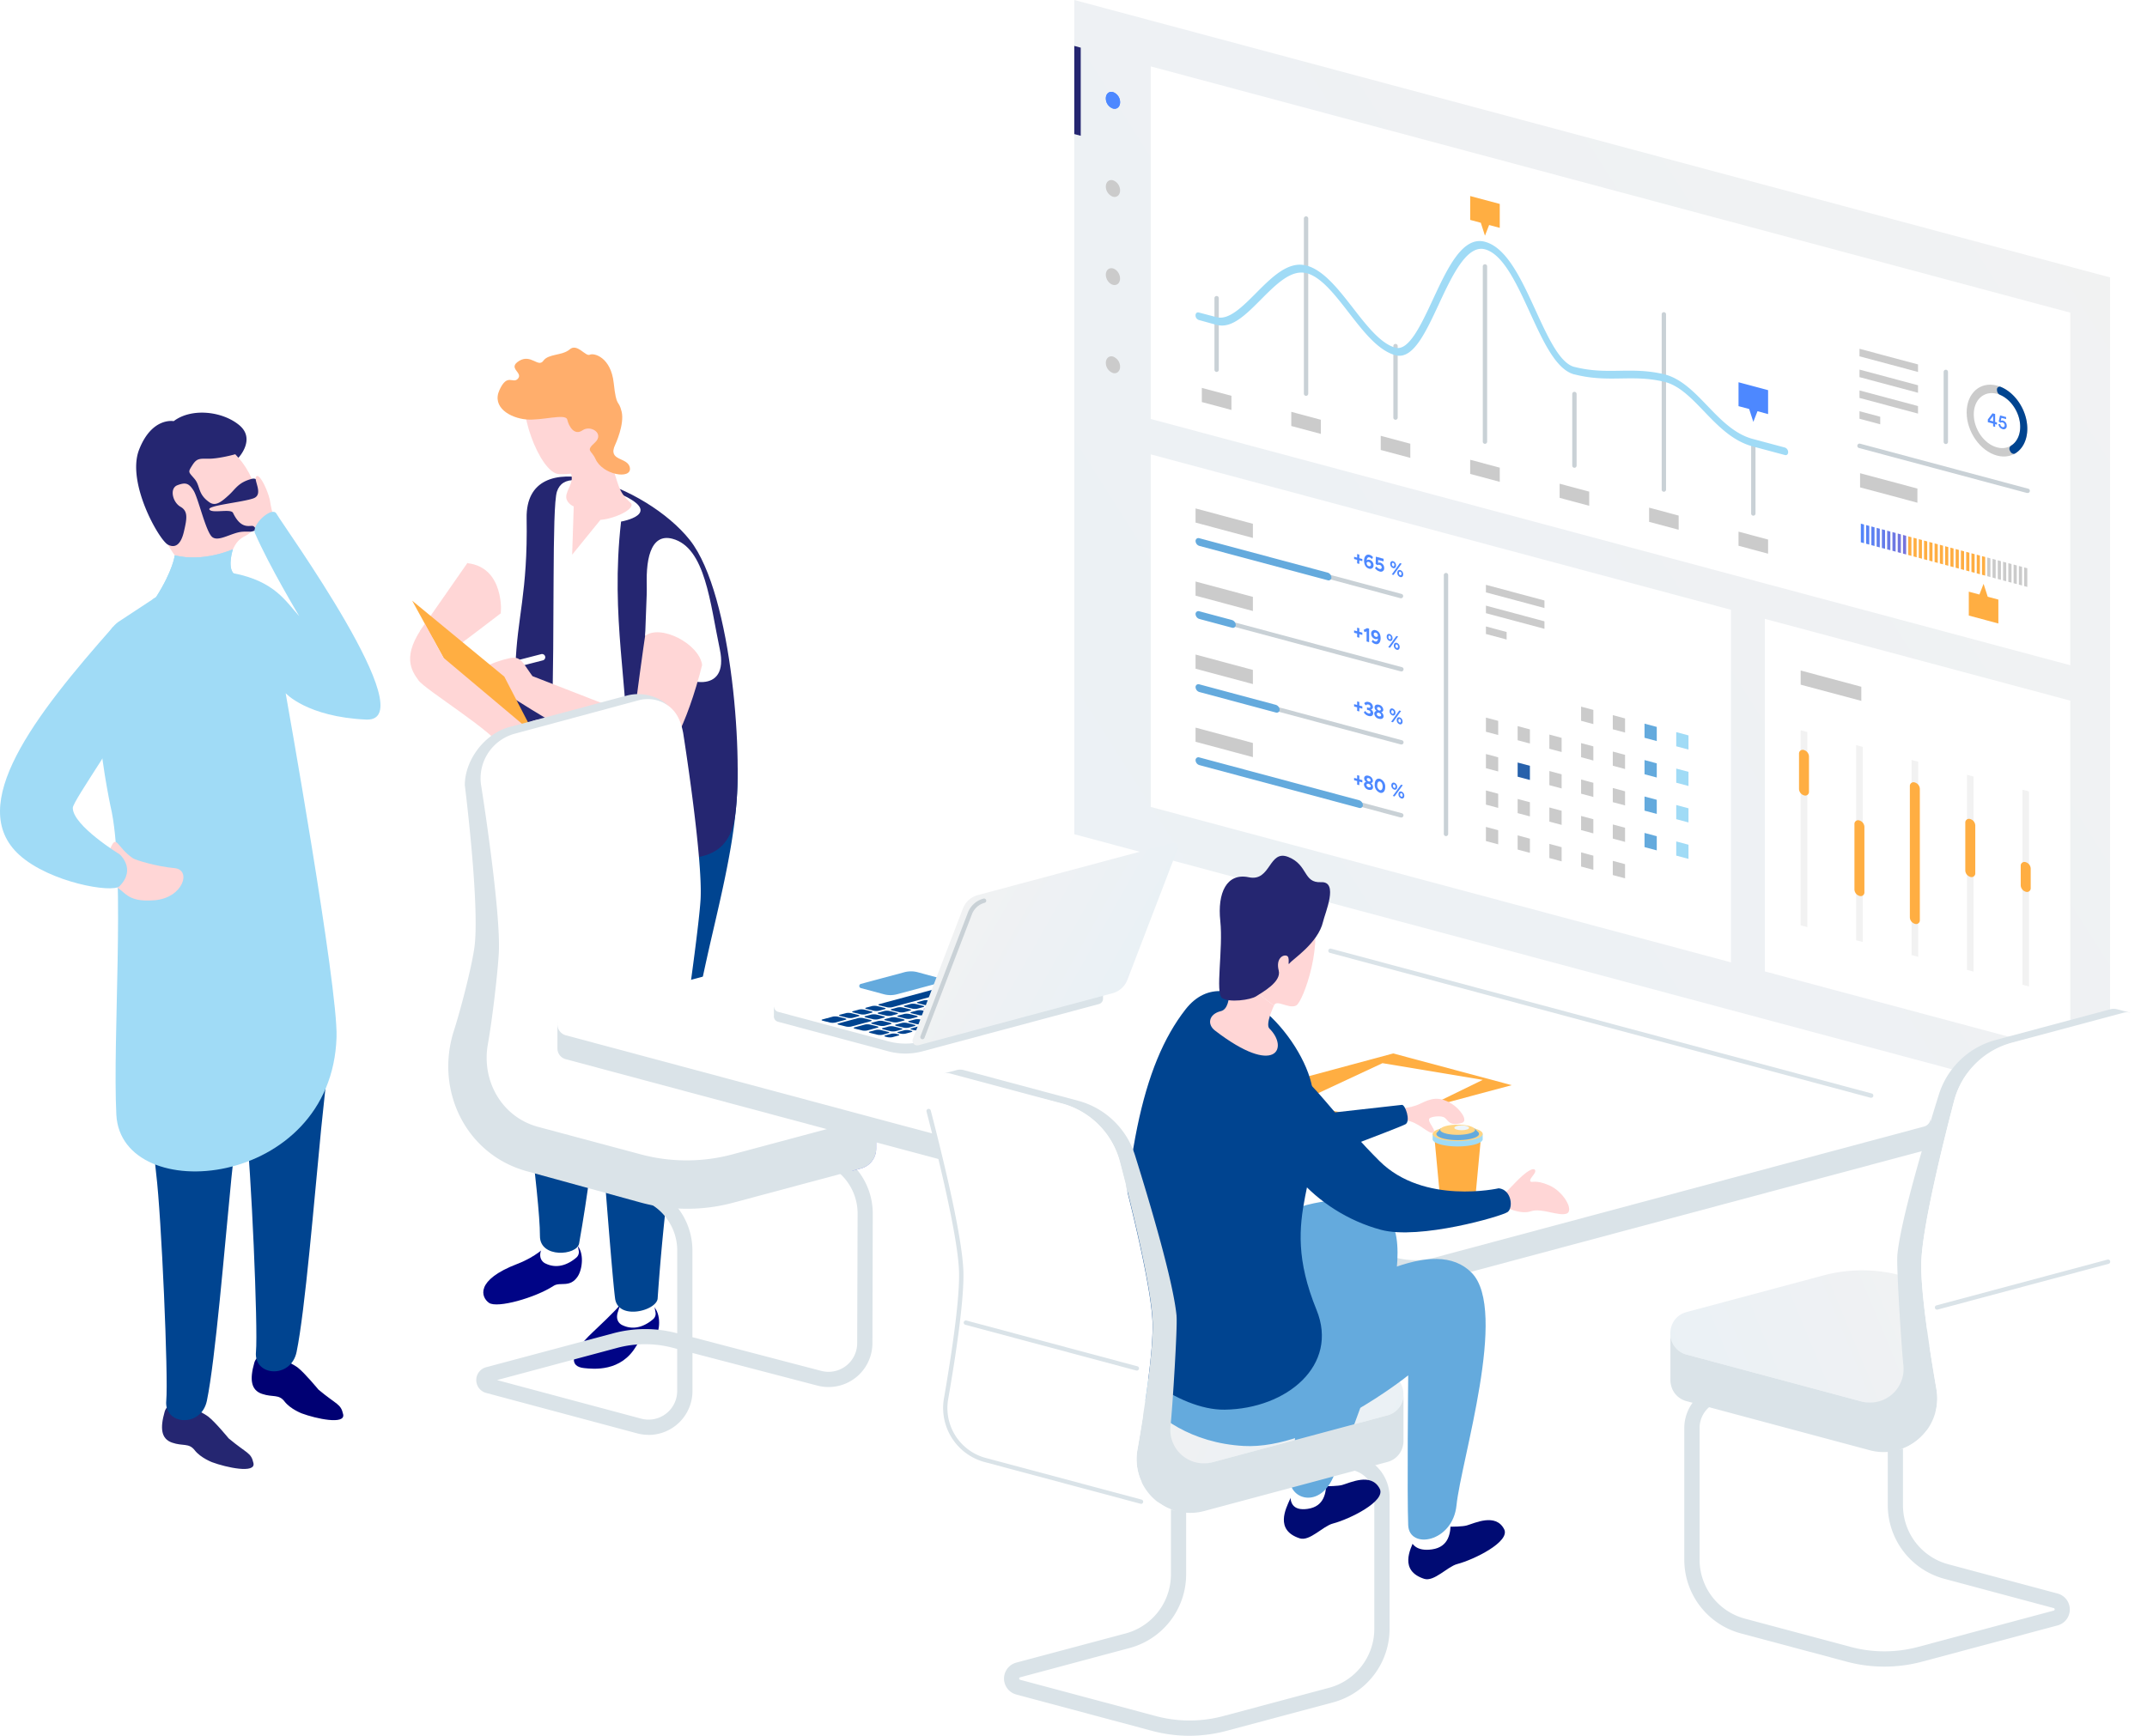 <svg xmlns="http://www.w3.org/2000/svg" xmlns:xlink="http://www.w3.org/1999/xlink" viewBox="0 0 986.85 798.06"><defs><style>.cls-1{mask:url(#mask);filter:url(#luminosity-noclip-2);}.cls-2{mix-blend-mode:multiply;fill:url(#Áåçûìÿííûé_ãðàäèåíò_133);}.cls-3{fill:#000486;}.cls-4{fill:#fff;}.cls-5{fill:#004490;}.cls-6{fill:#ffd6d6;}.cls-7{fill:#252671;}.cls-8{fill:#ffae6c;}.cls-9{fill:#ffae42;}.cls-10{fill:url(#Áåçûìÿííûé_ãðàäèåíò_28);}.cls-11{mask:url(#mask-2);}.cls-12{fill:url(#Áåçûìÿííûé_ãðàäèåíò_6);}.cls-13{fill:#c9d1d6;}.cls-14{fill:#cbcbcb;}.cls-15{fill:#a0dbf6;}.cls-16{fill:url(#Áåçûìÿííûé_ãðàäèåíò_21);}.cls-17{fill:url(#Áåçûìÿííûé_ãðàäèåíò_21-2);}.cls-18{fill:url(#Áåçûìÿííûé_ãðàäèåíò_21-3);}.cls-19{fill:url(#Áåçûìÿííûé_ãðàäèåíò_21-4);}.cls-20{fill:url(#Áåçûìÿííûé_ãðàäèåíò_21-5);}.cls-21{fill:url(#Áåçûìÿííûé_ãðàäèåíò_21-6);}.cls-22{fill:url(#Áåçûìÿííûé_ãðàäèåíò_21-7);}.cls-23{fill:url(#Áåçûìÿííûé_ãðàäèåíò_21-8);}.cls-24{fill:url(#Áåçûìÿííûé_ãðàäèåíò_21-9);}.cls-25{fill:#4d88ff;}.cls-26{fill:#64aadd;}.cls-27{fill:#2761ab;}.cls-28{fill:#f2f2f2;}.cls-29{fill:#dae3e8;}.cls-30{fill:url(#Áåçûìÿííûé_ãðàäèåíò_28-2);}.cls-31{fill:url(#Áåçûìÿííûé_ãðàäèåíò_21-10);}.cls-32{fill:url(#Áåçûìÿííûé_ãðàäèåíò_21-11);}.cls-33{fill:url(#Áåçûìÿííûé_ãðàäèåíò_21-12);}.cls-34{fill:url(#Áåçûìÿííûé_ãðàäèåíò_21-13);}.cls-35{fill:url(#Áåçûìÿííûé_ãðàäèåíò_21-14);}.cls-36{fill:url(#Áåçûìÿííûé_ãðàäèåíò_21-15);}.cls-37{fill:url(#Áåçûìÿííûé_ãðàäèåíò_21-16);}.cls-38{fill:url(#Áåçûìÿííûé_ãðàäèåíò_21-17);}.cls-39{fill:url(#Áåçûìÿííûé_ãðàäèåíò_21-18);}.cls-40{fill:url(#Áåçûìÿííûé_ãðàäèåíò_21-19);}.cls-41{fill:url(#Áåçûìÿííûé_ãðàäèåíò_21-20);}.cls-42{fill:url(#Áåçûìÿííûé_ãðàäèåíò_21-21);}.cls-43{fill:url(#Áåçûìÿííûé_ãðàäèåíò_21-22);}.cls-44{fill:url(#Áåçûìÿííûé_ãðàäèåíò_21-23);}.cls-45{fill:url(#Áåçûìÿííûé_ãðàäèåíò_21-24);}.cls-46{fill:url(#Áåçûìÿííûé_ãðàäèåíò_21-25);}.cls-47{fill:url(#Áåçûìÿííûé_ãðàäèåíò_21-26);}.cls-48{fill:url(#Áåçûìÿííûé_ãðàäèåíò_21-27);}.cls-49{fill:url(#Áåçûìÿííûé_ãðàäèåíò_21-28);}.cls-50{fill:url(#Áåçûìÿííûé_ãðàäèåíò_21-29);}.cls-51{fill:url(#Áåçûìÿííûé_ãðàäèåíò_21-30);}.cls-52{fill:url(#Áåçûìÿííûé_ãðàäèåíò_21-31);}.cls-53{fill:url(#Áåçûìÿííûé_ãðàäèåíò_21-32);}.cls-54{fill:url(#Áåçûìÿííûé_ãðàäèåíò_21-33);}.cls-55{fill:url(#Áåçûìÿííûé_ãðàäèåíò_21-34);}.cls-56{fill:url(#Áåçûìÿííûé_ãðàäèåíò_21-35);}.cls-57{fill:url(#Áåçûìÿííûé_ãðàäèåíò_21-36);}.cls-58{fill:url(#Áåçûìÿííûé_ãðàäèåíò_21-37);}.cls-59{fill:url(#Áåçûìÿííûé_ãðàäèåíò_21-38);}.cls-60{fill:url(#Áåçûìÿííûé_ãðàäèåíò_21-39);}.cls-61{fill:url(#Áåçûìÿííûé_ãðàäèåíò_21-40);}.cls-62{fill:url(#Áåçûìÿííûé_ãðàäèåíò_21-41);}.cls-63{fill:url(#Áåçûìÿííûé_ãðàäèåíò_21-42);}.cls-64{fill:url(#Áåçûìÿííûé_ãðàäèåíò_21-43);}.cls-65{fill:url(#Áåçûìÿííûé_ãðàäèåíò_21-44);}.cls-66{fill:url(#Áåçûìÿííûé_ãðàäèåíò_21-45);}.cls-67{fill:url(#Áåçûìÿííûé_ãðàäèåíò_21-46);}.cls-68{fill:url(#Áåçûìÿííûé_ãðàäèåíò_21-47);}.cls-69{fill:url(#Áåçûìÿííûé_ãðàäèåíò_21-48);}.cls-70{fill:url(#Áåçûìÿííûé_ãðàäèåíò_28-3);}.cls-71{fill:url(#Áåçûìÿííûé_ãðàäèåíò_28-4);}.cls-72{fill:#ffd584;}.cls-73{fill:#edf6fc;}.cls-74{fill:url(#Áåçûìÿííûé_ãðàäèåíò_28-5);}.cls-75{fill:#000b73;}.cls-76{fill:#000073;}.cls-77{filter:url(#luminosity-noclip);}</style><filter id="luminosity-noclip" x="551.02" y="-8594.91" width="269.41" height="32766" filterUnits="userSpaceOnUse" color-interpolation-filters="sRGB"><feFlood flood-color="#fff" result="bg"/><feBlend in="SourceGraphic" in2="bg"/></filter><mask id="mask" x="551.02" y="-8594.91" width="269.41" height="32766" maskUnits="userSpaceOnUse"><g class="cls-77"/></mask><linearGradient id="Áåçûìÿííûé_ãðàäèåíò_133" x1="685.6" y1="283.29" x2="685.6" y2="364.45" gradientTransform="matrix(1, 0.27, 0, 1, 0.12, -344.2)" gradientUnits="userSpaceOnUse"><stop offset="0" stop-color="#fff"/><stop offset="0.12" stop-color="#fbfbfb"/><stop offset="0.24" stop-color="#eee"/><stop offset="0.37" stop-color="#d9d9d9"/><stop offset="0.5" stop-color="#bcbcbc"/><stop offset="0.63" stop-color="#969696"/><stop offset="0.76" stop-color="#686868"/><stop offset="0.89" stop-color="#323232"/><stop offset="1"/></linearGradient><linearGradient id="Áåçûìÿííûé_ãðàäèåíò_28" x1="1046.62" y1="56" x2="-794.9" y2="1223.35" gradientUnits="userSpaceOnUse"><stop offset="0" stop-color="#f2f2f2"/><stop offset="1" stop-color="#dceefb"/></linearGradient><filter id="luminosity-noclip-2" x="551.02" y="114.35" width="269.41" height="125.65" filterUnits="userSpaceOnUse" color-interpolation-filters="sRGB"><feFlood flood-color="#fff" result="bg"/><feBlend in="SourceGraphic" in2="bg"/></filter><mask id="mask-2" x="551.02" y="114.35" width="269.41" height="125.65" maskUnits="userSpaceOnUse"><g class="cls-1"><path class="cls-2" d="M559.21,149.28c12.76,3.67,26.36-27.45,41.11-23.76s26.33,33.85,41.12,37.81,23.26-53.48,41.11-48.7,25.53,53.54,41.12,57.53,25.92-.21,41.11,3.35,23.66,25.34,41.12,29.84l14.53,3.89V240L551,167.82v-20.7Z"/></g></mask><linearGradient id="Áåçûìÿííûé_ãðàäèåíò_6" x1="685.6" y1="283.29" x2="685.6" y2="364.45" gradientTransform="matrix(1, 0.27, 0, 1, 0.12, -344.2)" gradientUnits="userSpaceOnUse"><stop offset="0" stop-color="#ebebeb"/><stop offset="0.45" stop-color="#efefef"/><stop offset="0.91" stop-color="#fcfcfc"/><stop offset="1" stop-color="#fff"/></linearGradient><linearGradient id="Áåçûìÿííûé_ãðàäèåíò_21" x1="852.77" y1="360.14" x2="945.76" y2="360.14" gradientTransform="matrix(1, 0.27, 0, 1, 0.12, -344.2)" gradientUnits="userSpaceOnUse"><stop offset="0" stop-color="#4d88ff"/><stop offset="1" stop-color="#f9346c"/></linearGradient><linearGradient id="Áåçûìÿííûé_ãðàäèåíò_21-2" x1="852.77" y1="360.14" x2="945.76" y2="360.14" xlink:href="#Áåçûìÿííûé_ãðàäèåíò_21"/><linearGradient id="Áåçûìÿííûé_ãðàäèåíò_21-3" x1="852.77" y1="360.14" x2="945.76" y2="360.14" xlink:href="#Áåçûìÿííûé_ãðàäèåíò_21"/><linearGradient id="Áåçûìÿííûé_ãðàäèåíò_21-4" x1="852.77" y1="360.14" x2="945.76" y2="360.14" xlink:href="#Áåçûìÿííûé_ãðàäèåíò_21"/><linearGradient id="Áåçûìÿííûé_ãðàäèåíò_21-5" x1="852.77" y1="360.14" x2="945.76" y2="360.14" xlink:href="#Áåçûìÿííûé_ãðàäèåíò_21"/><linearGradient id="Áåçûìÿííûé_ãðàäèåíò_21-6" x1="852.77" y1="360.14" x2="945.76" y2="360.14" xlink:href="#Áåçûìÿííûé_ãðàäèåíò_21"/><linearGradient id="Áåçûìÿííûé_ãðàäèåíò_21-7" x1="852.77" y1="360.14" x2="945.76" y2="360.14" xlink:href="#Áåçûìÿííûé_ãðàäèåíò_21"/><linearGradient id="Áåçûìÿííûé_ãðàäèåíò_21-8" x1="852.77" y1="360.14" x2="945.76" y2="360.14" xlink:href="#Áåçûìÿííûé_ãðàäèåíò_21"/><linearGradient id="Áåçûìÿííûé_ãðàäèåíò_21-9" x1="852.77" y1="360.14" x2="945.76" y2="360.14" xlink:href="#Áåçûìÿííûé_ãðàäèåíò_21"/><linearGradient id="Áåçûìÿííûé_ãðàäèåíò_28-2" x1="395.13" y1="544.84" x2="392.59" y2="492.36" xlink:href="#Áåçûìÿííûé_ãðàäèåíò_28"/><linearGradient id="Áåçûìÿííûé_ãðàäèåíò_21-10" x1="401.07" y1="604.91" x2="380.91" y2="188.84" gradientTransform="matrix(1, 0, 0, 1, 0, 0)" xlink:href="#Áåçûìÿííûé_ãðàäèåíò_21"/><linearGradient id="Áåçûìÿííûé_ãðàäèåíò_21-11" x1="145.21" y1="432.12" x2="558.34" y2="439.39" gradientTransform="matrix(-0.1, -0.26, -3.82, -0.05, 2117.89, 571.55)" xlink:href="#Áåçûìÿííûé_ãðàäèåíò_21"/><linearGradient id="Áåçûìÿííûé_ãðàäèåíò_21-12" x1="145.24" y1="430.27" x2="558.37" y2="437.54" gradientTransform="matrix(-0.1, -0.26, -3.82, -0.05, 2117.89, 571.55)" xlink:href="#Áåçûìÿííûé_ãðàäèåíò_21"/><linearGradient id="Áåçûìÿííûé_ãðàäèåíò_21-13" x1="145.27" y1="428.42" x2="558.4" y2="435.69" gradientTransform="matrix(-0.1, -0.26, -3.82, -0.05, 2117.89, 571.55)" xlink:href="#Áåçûìÿííûé_ãðàäèåíò_21"/><linearGradient id="Áåçûìÿííûé_ãðàäèåíò_21-14" x1="145.3" y1="426.57" x2="558.44" y2="433.84" gradientTransform="matrix(-0.1, -0.26, -3.82, -0.05, 2117.89, 571.55)" xlink:href="#Áåçûìÿííûé_ãðàäèåíò_21"/><linearGradient id="Áåçûìÿííûé_ãðàäèåíò_21-15" x1="145.34" y1="424.71" x2="558.47" y2="431.99" gradientTransform="matrix(-0.1, -0.26, -3.82, -0.05, 2117.89, 571.55)" xlink:href="#Áåçûìÿííûé_ãðàäèåíò_21"/><linearGradient id="Áåçûìÿííûé_ãðàäèåíò_21-16" x1="145.37" y1="422.86" x2="558.5" y2="430.14" gradientTransform="matrix(-0.1, -0.26, -3.82, -0.05, 2117.89, 571.55)" xlink:href="#Áåçûìÿííûé_ãðàäèåíò_21"/><linearGradient id="Áåçûìÿííûé_ãðàäèåíò_21-17" x1="145.4" y1="421.01" x2="558.53" y2="428.28" gradientTransform="matrix(-0.1, -0.26, -3.82, -0.05, 2117.89, 571.55)" xlink:href="#Áåçûìÿííûé_ãðàäèåíò_21"/><linearGradient id="Áåçûìÿííûé_ãðàäèåíò_21-18" x1="145.43" y1="419.16" x2="558.57" y2="426.43" gradientTransform="matrix(-0.1, -0.26, -3.82, -0.05, 2117.89, 571.55)" xlink:href="#Áåçûìÿííûé_ãðàäèåíò_21"/><linearGradient id="Áåçûìÿííûé_ãðàäèåíò_21-19" x1="145.47" y1="417.31" x2="558.6" y2="424.58" gradientTransform="matrix(-0.1, -0.26, -3.82, -0.05, 2117.89, 571.55)" xlink:href="#Áåçûìÿííûé_ãðàäèåíò_21"/><linearGradient id="Áåçûìÿííûé_ãðàäèåíò_21-20" x1="145.5" y1="415.46" x2="558.63" y2="422.73" gradientTransform="matrix(-0.1, -0.26, -3.82, -0.05, 2117.89, 571.55)" xlink:href="#Áåçûìÿííûé_ãðàäèåíò_21"/><linearGradient id="Áåçûìÿííûé_ãðàäèåíò_21-21" x1="145.53" y1="413.6" x2="558.66" y2="420.88" gradientTransform="matrix(-0.1, -0.26, -3.82, -0.05, 2117.89, 571.55)" xlink:href="#Áåçûìÿííûé_ãðàäèåíò_21"/><linearGradient id="Áåçûìÿííûé_ãðàäèåíò_21-22" x1="145.22" y1="431.57" x2="558.35" y2="438.84" gradientTransform="matrix(-0.1, -0.26, -3.82, -0.05, 2117.89, 571.55)" xlink:href="#Áåçûìÿííûé_ãðàäèåíò_21"/><linearGradient id="Áåçûìÿííûé_ãðàäèåíò_21-23" x1="145.25" y1="429.72" x2="558.38" y2="436.99" gradientTransform="matrix(-0.1, -0.26, -3.82, -0.05, 2117.89, 571.55)" xlink:href="#Áåçûìÿííûé_ãðàäèåíò_21"/><linearGradient id="Áåçûìÿííûé_ãðàäèåíò_21-24" x1="145.28" y1="427.87" x2="558.41" y2="435.14" gradientTransform="matrix(-0.1, -0.26, -3.82, -0.05, 2117.89, 571.55)" xlink:href="#Áåçûìÿííûé_ãðàäèåíò_21"/><linearGradient id="Áåçûìÿííûé_ãðàäèåíò_21-25" x1="145.31" y1="426.02" x2="558.45" y2="433.29" gradientTransform="matrix(-0.1, -0.26, -3.82, -0.05, 2117.89, 571.55)" xlink:href="#Áåçûìÿííûé_ãðàäèåíò_21"/><linearGradient id="Áåçûìÿííûé_ãðàäèåíò_21-26" x1="145.35" y1="424.16" x2="558.48" y2="431.44" gradientTransform="matrix(-0.1, -0.26, -3.82, -0.05, 2117.89, 571.55)" xlink:href="#Áåçûìÿííûé_ãðàäèåíò_21"/><linearGradient id="Áåçûìÿííûé_ãðàäèåíò_21-27" x1="145.38" y1="422.31" x2="558.51" y2="429.59" gradientTransform="matrix(-0.1, -0.26, -3.82, -0.05, 2117.89, 571.55)" xlink:href="#Áåçûìÿííûé_ãðàäèåíò_21"/><linearGradient id="Áåçûìÿííûé_ãðàäèåíò_21-28" x1="145.41" y1="420.46" x2="558.54" y2="427.73" gradientTransform="matrix(-0.1, -0.26, -3.82, -0.05, 2117.89, 571.55)" xlink:href="#Áåçûìÿííûé_ãðàäèåíò_21"/><linearGradient id="Áåçûìÿííûé_ãðàäèåíò_21-29" x1="145.44" y1="418.61" x2="558.58" y2="425.88" gradientTransform="matrix(-0.1, -0.26, -3.82, -0.05, 2117.89, 571.55)" xlink:href="#Áåçûìÿííûé_ãðàäèåíò_21"/><linearGradient id="Áåçûìÿííûé_ãðàäèåíò_21-30" x1="145.49" y1="415.82" x2="558.62" y2="423.09" gradientTransform="matrix(-0.1, -0.26, -3.82, -0.05, 2117.89, 571.55)" xlink:href="#Áåçûìÿííûé_ãðàäèåíò_21"/><linearGradient id="Áåçûìÿííûé_ãðàäèåíò_21-31" x1="145.23" y1="430.62" x2="558.37" y2="437.89" gradientTransform="matrix(-0.1, -0.26, -3.82, -0.05, 2117.89, 571.55)" xlink:href="#Áåçûìÿííûé_ãðàäèåíò_21"/><linearGradient id="Áåçûìÿííûé_ãðàäèåíò_21-32" x1="145.26" y1="428.77" x2="558.4" y2="436.04" gradientTransform="matrix(-0.1, -0.26, -3.82, -0.05, 2117.89, 571.55)" xlink:href="#Áåçûìÿííûé_ãðàäèåíò_21"/><linearGradient id="Áåçûìÿííûé_ãðàäèåíò_21-33" x1="145.29" y1="426.92" x2="558.43" y2="434.19" gradientTransform="matrix(-0.1, -0.26, -3.82, -0.05, 2117.89, 571.55)" xlink:href="#Áåçûìÿííûé_ãðàäèåíò_21"/><linearGradient id="Áåçûìÿííûé_ãðàäèåíò_21-34" x1="145.32" y1="425.07" x2="558.46" y2="432.34" gradientTransform="matrix(-0.1, -0.26, -3.82, -0.05, 2117.89, 571.55)" xlink:href="#Áåçûìÿííûé_ãðàäèåíò_21"/><linearGradient id="Áåçûìÿííûé_ãðàäèåíò_21-35" x1="145.36" y1="423.21" x2="558.5" y2="430.49" gradientTransform="matrix(-0.1, -0.26, -3.82, -0.05, 2117.89, 571.55)" xlink:href="#Áåçûìÿííûé_ãðàäèåíò_21"/><linearGradient id="Áåçûìÿííûé_ãðàäèåíò_21-36" x1="145.39" y1="421.36" x2="558.53" y2="428.64" gradientTransform="matrix(-0.1, -0.26, -3.82, -0.05, 2117.89, 571.55)" xlink:href="#Áåçûìÿííûé_ãðàäèåíò_21"/><linearGradient id="Áåçûìÿííûé_ãðàäèåíò_21-37" x1="145.42" y1="419.51" x2="558.56" y2="426.78" gradientTransform="matrix(-0.1, -0.26, -3.82, -0.05, 2117.89, 571.55)" xlink:href="#Áåçûìÿííûé_ãðàäèåíò_21"/><linearGradient id="Áåçûìÿííûé_ãðàäèåíò_21-38" x1="145.47" y1="417.03" x2="558.6" y2="424.31" gradientTransform="matrix(-0.1, -0.26, -3.82, -0.05, 2117.89, 571.55)" xlink:href="#Áåçûìÿííûé_ãðàäèåíò_21"/><linearGradient id="Áåçûìÿííûé_ãðàäèåíò_21-39" x1="145.26" y1="429.09" x2="558.39" y2="436.37" gradientTransform="matrix(-0.1, -0.26, -3.82, -0.05, 2117.89, 571.55)" xlink:href="#Áåçûìÿííûé_ãðàäèåíò_21"/><linearGradient id="Áåçûìÿííûé_ãðàäèåíò_21-40" x1="145.29" y1="427.24" x2="558.43" y2="434.51" gradientTransform="matrix(-0.1, -0.26, -3.82, -0.05, 2117.89, 571.55)" xlink:href="#Áåçûìÿííûé_ãðàäèåíò_21"/><linearGradient id="Áåçûìÿííûé_ãðàäèåíò_21-41" x1="145.32" y1="425.39" x2="558.46" y2="432.66" gradientTransform="matrix(-0.1, -0.26, -3.82, -0.05, 2117.89, 571.55)" xlink:href="#Áåçûìÿííûé_ãðàäèåíò_21"/><linearGradient id="Áåçûìÿííûé_ãðàäèåíò_21-42" x1="145.36" y1="423.54" x2="558.49" y2="430.81" gradientTransform="matrix(-0.1, -0.26, -3.82, -0.05, 2117.89, 571.55)" xlink:href="#Áåçûìÿííûé_ãðàäèåíò_21"/><linearGradient id="Áåçûìÿííûé_ãðàäèåíò_21-43" x1="145.39" y1="421.69" x2="558.52" y2="428.96" gradientTransform="matrix(-0.1, -0.26, -3.82, -0.05, 2117.89, 571.55)" xlink:href="#Áåçûìÿííûé_ãðàäèåíò_21"/><linearGradient id="Áåçûìÿííûé_ãðàäèåíò_21-44" x1="145.44" y1="418.96" x2="558.57" y2="426.23" gradientTransform="matrix(-0.1, -0.26, -3.82, -0.05, 2117.89, 571.55)" xlink:href="#Áåçûìÿííûé_ãðàäèåíò_21"/><linearGradient id="Áåçûìÿííûé_ãðàäèåíò_21-45" x1="145.3" y1="426.51" x2="558.44" y2="433.79" gradientTransform="matrix(-0.1, -0.26, -3.82, -0.05, 2117.89, 571.55)" xlink:href="#Áåçûìÿííûé_ãðàäèåíò_21"/><linearGradient id="Áåçûìÿííûé_ãðàäèåíò_21-46" x1="145.33" y1="424.66" x2="558.47" y2="431.94" gradientTransform="matrix(-0.1, -0.26, -3.82, -0.05, 2117.89, 571.55)" xlink:href="#Áåçûìÿííûé_ãðàäèåíò_21"/><linearGradient id="Áåçûìÿííûé_ãðàäèåíò_21-47" x1="145.37" y1="422.81" x2="558.51" y2="430.08" gradientTransform="matrix(-0.1, -0.26, -3.82, -0.05, 2117.89, 571.55)" xlink:href="#Áåçûìÿííûé_ãðàäèåíò_21"/><linearGradient id="Áåçûìÿííûé_ãðàäèåíò_21-48" x1="145.41" y1="420.33" x2="558.55" y2="427.61" gradientTransform="matrix(-0.1, -0.26, -3.82, -0.05, 2117.89, 571.55)" xlink:href="#Áåçûìÿííûé_ãðàäèåíò_21"/><linearGradient id="Áåçûìÿííûé_ãðàäèåíò_28-3" x1="431.56" y1="406.55" x2="654.14" y2="532.14" xlink:href="#Áåçûìÿííûé_ãðàäèåíò_28"/><linearGradient id="Áåçûìÿííûé_ãðàäèåíò_28-4" x1="912.47" y1="590.87" x2="532.31" y2="748.92" xlink:href="#Áåçûìÿííûé_ãðàäèåíò_28"/><linearGradient id="Áåçûìÿííûé_ãðàäèåíò_28-5" x1="2016.54" y1="618.82" x2="1636.38" y2="776.87" gradientTransform="matrix(-1, 0, 0, 1, 2516.95, 0)" xlink:href="#Áåçûìÿííûé_ãðàäèåíò_28"/></defs><title>partnerspage</title><g id="Layer_2" data-name="Layer 2"><g id="Ñëîé_1" data-name="Ñëîé 1"><path class="cls-3" d="M264.91,572.14c3.83,3.62,2.77,11.45.68,14.66-3.6,5.52-8.06,2.39-11.14,4.4-8.36,5.46-25.93,10.45-29.69,7.81-3.61-2.53-6.53-10.41,13.06-17.92,8.66-3.33,13-8,13-8Z"/><path class="cls-4" d="M264.68,565.45A93.86,93.86,0,0,0,266,575a3.34,3.34,0,0,1-1.08,3.19c-2.55,2.21-8,5.77-14.2,2.72,0,0-3.61-1.42-2-6.16A69.84,69.84,0,0,0,251.3,564Z"/><path class="cls-3" d="M300.23,600.44c3.83,3.62,3.24,11.8.68,14.66s-6.56.49-8.41,3.67c-7,12.12-19.68,10.69-24.07,10.24-6.6-.69-6.93-6.17,3.95-16.43C283,602.62,285,600,285,600Z"/><path class="cls-5" d="M295.48,300.52c12.63,30.81-.9,37.77-10.23,76.15-8.39,34.53-3,104.49-19.07,195.06-1,5.57-18.06,6.88-18-3.45.09-17.78-9.67-82.36-10.57-120.9-.61-25.95,0-107.25,0-107.25Z"/><path class="cls-4" d="M300,593.75a92,92,0,0,0,1.29,9.57,3.33,3.33,0,0,1-1.08,3.19c-2.54,2.21-8,5.77-14.2,2.73,0,0-3.61-1.43-1.95-6.17a70.54,70.54,0,0,0,2.55-10.75Z"/><path class="cls-6" d="M230.26,281.92c-15.63,12-22,16.61-22,16.61L193,290.22l21.8-31.33L222,253l9.88,14Z"/><path class="cls-5" d="M332.88,322c12.63,30.81,3.25,69.92-5.67,108.4A1063.42,1063.42,0,0,0,302.28,597c-.41,5.64-18.2,10.24-19.56,0-1.69-12.69-7.54-93-10-120.79C268.61,430.7,275,361.56,275,361.56Z"/><path class="cls-4" d="M244.45,226.77l-.8,60.55s-9.41-7.67-13.39-5.4c0,0,1.73-21.13-15.49-23C214.77,258.89,239.1,229.86,244.45,226.77Z"/><path class="cls-4" d="M342.33,342.85c-4.69,26.88-37.94,42-80.26,18.41s-22.32-32.55-21.62-55.07,13.91-34.59,4.29-67.78,39.88-11.16,64.37,9.31S346.66,318,342.33,342.85Z"/><path class="cls-7" d="M317.14,248.37c19.74,25.08,24.82,103.33,20.5,128.15-3.72,21.33-22.85,20.78-52.8,13.84.69-4.11,3.36-29.29,3.55-38,.81-36.61-8-68-2.92-112.56,0,0,19.72-3.38.62-12.25S258.41,218.74,256,226s-.93,64.95-2.34,104.08c-.51,14.3-6.18,34.23-6.72,41.2-25.85-18.26-10.64-45.08-10-65,.7-22.53,5.7-33.46,5.12-68C241.45,202.59,297.13,223,317.14,248.37Z"/><path class="cls-6" d="M276.79,203.55c8.61,17.89,5.54,20.93,13,27.57,2.87,2.55-6.88,7.37-13.8,7.9l-13,16,.72-22.16s-4.31-1.8-3.3-5.61,4.22-6.56,1-11.7C259.85,213.24,276.79,203.55,276.79,203.55Z"/><path class="cls-6" d="M280.86,203.49c-3.68,12.25-15.1,14.81-23.88,14.5s-20.47-31.28-14.66-42.18,27-17.3,34.81-6.09S280.86,203.49,280.86,203.49Z"/><path class="cls-4" d="M235.05,307.3a1.5,1.5,0,0,0,.37-.05l14-3.61a1.48,1.48,0,1,0-.74-2.86l-14,3.61a1.48,1.48,0,0,0,.36,2.91Z"/><path class="cls-4" d="M309.11,247.72c15.15,4.06,17.24,29.54,21.75,50.81s-16.73,16.07-24.06,8.31S288.54,242.21,309.11,247.72Z"/><path class="cls-6" d="M234,302.66c5.4-1.21,6,1.71,10.73,8.2l0,0,46.82,18.2s7.47-59.65,10.68-68.67l22.29,38.12c-7.86,33.76-16.41,47.59-23.14,54.21-5.4,5.31-47.85-20.61-64.44-31.07h0s-5.32,1.07-14.24-6.07S228,304,234,302.66Z"/><path class="cls-8" d="M282.8,204.4c-3.78,7.94,6.05,5.5,6.74,10.81s-12.48,3.25-15.84-4.21c-1.89-4.19-4.64-3.52-.27-7.51,4.53-4.14-1.91-8.27-5.7-5.64s-6.31-1.95-7-4.94-11.68.59-18.9-.07-15.94-5.52-12.24-13.56,6.21-2.46,8.54-5.26-5-4.68.45-8.07,8.81,3.24,11.16-.08,8.68-2.26,12.12-5.24,7.24,3.41,9.23,2.46,9.72,1.18,11,13,2.19,7.24,3.63,13.13S282.8,204.4,282.8,204.4Z"/><polygon class="cls-9" points="231.8 311.09 189.45 276.18 213.82 320.6 255.98 357.72 231.8 311.09"/><path class="cls-6" d="M195.31,286.86c-11.06,14.85-6.05,21.6-2.91,26,3,4.22,34.46,23.48,38.88,31.4s15.2,5.84,18.91,3.84,6.05-9,3.53-14.47c-3-6.48-13-.19-13-.19l-36.86-31Z"/><path class="cls-4" d="M296.53,292.4c6.82-5.54,24.78,3.35,26.23,13.42l4.45-5.3-12-34L303.6,256l-5.86,4.37Z"/><polygon class="cls-10" points="969.88 511.1 493.78 383.55 493.78 0 969.88 127.55 969.88 511.1"/><polygon class="cls-4" points="951.6 305.86 528.94 192.63 528.94 30.53 951.6 143.76 951.6 305.86"/><polygon class="cls-4" points="795.62 442.46 528.94 371.01 528.94 208.91 795.62 280.36 795.62 442.46"/><g class="cls-11"><path class="cls-12" d="M559.21,149.28c12.76,3.67,26.36-27.45,41.11-23.76s26.33,33.85,41.12,37.81,23.26-53.48,41.11-48.7,25.53,53.54,41.12,57.53,25.92-.21,41.11,3.35,23.66,25.34,41.12,29.84l14.53,3.89V240L551,167.82v-20.7Z"/></g><path class="cls-13" d="M559.21,171a1,1,0,0,1-1-1V137.09a1,1,0,0,1,2,0V170A1,1,0,0,1,559.21,171Z"/><polygon class="cls-14" points="566.01 181.98 552.41 178.34 552.41 184.85 566.01 188.49 566.01 181.98"/><path class="cls-13" d="M600.32,182a1,1,0,0,1-1-1V100.46a1,1,0,0,1,2,0V181A1,1,0,0,1,600.32,182Z"/><polygon class="cls-14" points="607.12 193 593.53 189.35 593.53 195.86 607.12 199.5 607.12 193"/><path class="cls-13" d="M641.44,193a1,1,0,0,1-1-1V159.12a1,1,0,0,1,2,0V192A1,1,0,0,1,641.44,193Z"/><polygon class="cls-14" points="648.24 204.01 634.64 200.37 634.64 206.88 648.24 210.52 648.24 204.01"/><path class="cls-13" d="M682.55,204.06a1,1,0,0,1-1-1V122.49a1,1,0,0,1,2,0v80.57A1,1,0,0,1,682.55,204.06Z"/><polygon class="cls-14" points="689.35 215.02 675.76 211.38 675.76 217.89 689.35 221.53 689.35 215.02"/><path class="cls-13" d="M723.67,215.07a1,1,0,0,1-1-1V181.15a1,1,0,1,1,2,0v32.92A1,1,0,0,1,723.67,215.07Z"/><polygon class="cls-14" points="730.47 226.04 716.87 222.4 716.87 228.9 730.47 232.55 730.47 226.04"/><path class="cls-13" d="M764.78,226.09a1,1,0,0,1-1-1V144.52a1,1,0,1,1,2,0v80.57A1,1,0,0,1,764.78,226.09Z"/><polygon class="cls-14" points="771.58 237.05 757.99 233.41 757.99 239.92 771.58 243.56 771.58 237.05"/><path class="cls-13" d="M805.9,237.1a1,1,0,0,1-1-1V203.18a1,1,0,1,1,2,0V236.1A1,1,0,0,1,805.9,237.1Z"/><polygon class="cls-14" points="812.69 248.07 799.1 244.43 799.1 250.93 812.69 254.57 812.69 248.07"/><path class="cls-15" d="M551,147.12a2.25,2.25,0,0,1-1.49-2.12c0-.95.66-1.55,1.48-1.33l8.19,2.16.11,0c5.53,1.48,11.87-4.89,18-11.05,7.25-7.28,14.74-14.8,23-12.74l.23.06c7.89,2.11,14.76,11,21.4,19.54,6.25,8.06,12.71,16.4,19.51,18.22,6.1,1.63,11.74-10.47,17.19-22.17,6.7-14.4,13.64-29.29,23.92-26.53,10.06,2.69,16.78,17.35,23.28,31.52,5.7,12.44,11.09,24.19,17.74,26l.08,0c7.83,2,14.46,1.89,20.88,1.78,6.22-.1,12.65-.2,20.21,1.57,7.86,1.83,14.07,8.31,20.07,14.56s12.46,13,20.85,15.22l.22.06,14.55,3.9a2.25,2.25,0,0,1,1.49,2.12c0,1-.67,1.54-1.49,1.32l-14.53-3.89-.26-.07c-9.28-2.48-16-9.48-22.49-16.24-5.87-6.12-11.43-11.9-18.32-13.51-7.24-1.7-13.24-1.6-19.59-1.5-6.58.11-13.38.22-21.56-1.87l-.11,0c-8.33-2.23-14.14-14.91-20.3-28.32-6.07-13.25-12.35-26.94-20.72-29.18s-15.22,12.38-21.23,25.3c-6.12,13.13-11.89,25.54-19.88,23.4s-14.82-11-21.49-19.61c-6.51-8.4-12.66-16.33-19.42-18.14l-.18,0c-7-1.74-14,5.34-20.82,12.19s-13.37,13.42-20.18,11.6l-.17,0L551,147.12Z"/><polygon class="cls-4" points="951.6 322.14 811.19 284.53 811.19 446.63 951.6 484.24 951.6 322.14"/><polygon class="cls-14" points="881.6 177.13 854.7 169.93 854.7 173.39 881.6 180.59 881.6 177.13"/><polygon class="cls-14" points="881.6 186.7 854.7 179.5 854.7 182.96 881.6 190.16 881.6 186.7"/><polygon class="cls-14" points="881.6 167.56 854.7 160.36 854.7 163.82 881.6 171.02 881.6 167.56"/><polygon class="cls-14" points="864.23 191.62 854.7 189.07 854.7 192.53 864.23 195.08 864.23 191.62"/><path class="cls-13" d="M894.38,204.16a1,1,0,0,1-1-1V171a1,1,0,1,1,2,0v32.17A1,1,0,0,1,894.38,204.16Z"/><path class="cls-14" d="M917.9,177.29c-7.7-2.06-13.94,3.47-13.94,12.35s6.24,17.76,13.94,19.82,13.93-3.47,13.93-12.35S925.59,179.35,917.9,177.29Zm0,28.4c-5.9-1.58-10.67-8.37-10.67-15.18s4.77-11,10.67-9.46,10.67,8.38,10.67,15.18S923.79,207.27,917.9,205.69Z"/><path class="cls-13" d="M931.83,226.63a1.17,1.17,0,0,1-.26,0l-77.13-20.66A1,1,0,0,1,855,204l77.13,20.66a1,1,0,0,1-.26,2Z"/><path class="cls-5" d="M928.57,196.23c0,4-1.69,7.17-4.29,8.72a1.74,1.74,0,0,0-.45,2.23l.07.15c.46,1.08,1.54,1.63,2.3,1.18,3.41-2,5.63-6.11,5.63-11.4,0-8.19-5.3-16.37-12.15-19.21a1.25,1.25,0,0,0-1.78,1.3v.17a2.44,2.44,0,0,0,1.38,2.16C924.52,183.72,928.57,190,928.57,196.23Z"/><polygon class="cls-16" points="856.77 249.73 855.32 249.34 855.32 240.76 856.77 241.15 856.77 249.73"/><polygon class="cls-17" points="859.19 250.38 857.74 249.99 857.74 241.41 859.19 241.8 859.19 250.38"/><polygon class="cls-18" points="861.61 251.03 860.16 250.64 860.16 242.06 861.61 242.45 861.61 251.03"/><polygon class="cls-19" points="864.03 251.68 862.58 251.29 862.58 242.71 864.03 243.09 864.03 251.68"/><polygon class="cls-20" points="866.46 252.32 865 251.94 865 243.35 866.46 243.74 866.46 252.32"/><polygon class="cls-21" points="868.88 252.97 867.42 252.59 867.42 244 868.88 244.39 868.88 252.97"/><polygon class="cls-22" points="871.3 253.62 869.85 253.23 869.85 244.65 871.3 245.04 871.3 253.62"/><polygon class="cls-23" points="873.72 254.27 872.27 253.88 872.27 245.3 873.72 245.69 873.72 254.27"/><polygon class="cls-24" points="876.14 254.92 874.69 254.53 874.69 245.95 876.14 246.34 876.14 254.92"/><polygon class="cls-9" points="878.56 255.57 877.11 255.18 877.11 246.6 878.56 246.99 878.56 255.57"/><polygon class="cls-9" points="880.98 256.22 879.53 255.83 879.53 247.25 880.98 247.63 880.98 256.22"/><polygon class="cls-9" points="883.4 256.87 881.95 256.48 881.95 247.9 883.4 248.28 883.4 256.87"/><polygon class="cls-9" points="885.83 257.51 884.37 257.13 884.37 248.54 885.83 248.93 885.83 257.51"/><polygon class="cls-9" points="888.25 258.16 886.79 257.77 886.79 249.19 888.25 249.58 888.25 258.16"/><polygon class="cls-9" points="890.67 258.81 889.22 258.42 889.22 249.84 890.67 250.23 890.67 258.81"/><polygon class="cls-9" points="893.09 259.46 891.64 259.07 891.64 250.49 893.09 250.88 893.09 259.46"/><polygon class="cls-9" points="895.51 260.11 894.06 259.72 894.06 251.14 895.51 251.53 895.51 260.11"/><polygon class="cls-9" points="897.93 260.76 896.48 260.37 896.48 251.79 897.93 252.18 897.93 260.76"/><polygon class="cls-9" points="900.35 261.41 898.9 261.02 898.9 252.44 900.35 252.82 900.35 261.41"/><polygon class="cls-9" points="902.77 262.06 901.32 261.67 901.32 253.08 902.77 253.47 902.77 262.06"/><polygon class="cls-9" points="905.2 262.7 903.74 262.31 903.74 253.73 905.2 254.12 905.2 262.7"/><polygon class="cls-9" points="907.62 263.35 906.16 262.96 906.16 254.38 907.62 254.77 907.62 263.35"/><polygon class="cls-9" points="910.04 264 908.59 263.61 908.59 255.03 910.04 255.42 910.04 264"/><polygon class="cls-9" points="912.46 264.65 911.01 264.26 911.01 255.68 912.46 256.07 912.46 264.65"/><polygon class="cls-14" points="914.88 265.3 913.43 264.91 913.43 256.33 914.88 256.72 914.88 265.3"/><polygon class="cls-14" points="917.3 265.95 915.85 265.56 915.85 256.98 917.3 257.37 917.3 265.95"/><polygon class="cls-14" points="919.72 266.6 918.27 266.21 918.27 257.62 919.72 258.01 919.72 266.6"/><polygon class="cls-14" points="922.14 267.24 920.69 266.86 920.69 258.27 922.14 258.66 922.14 267.24"/><polygon class="cls-14" points="924.57 267.89 923.11 267.5 923.11 258.92 924.57 259.31 924.57 267.89"/><polygon class="cls-14" points="926.99 268.54 925.53 268.15 925.53 259.57 926.99 259.96 926.99 268.54"/><polygon class="cls-14" points="929.41 269.19 927.96 268.8 927.96 260.22 929.41 260.61 929.41 269.19"/><polygon class="cls-14" points="931.83 269.84 930.38 269.45 930.38 260.87 931.83 261.26 931.83 269.84"/><polygon class="cls-9" points="913.64 274.36 911.73 268.43 909.82 273.34 904.94 272.03 904.94 283.02 918.53 286.66 918.53 275.67 913.64 274.36"/><path class="cls-13" d="M644,275.05l-.26,0L605.6,264.81a1,1,0,1,1,.52-1.93l38.09,10.2a1,1,0,0,1,.71,1.23A1,1,0,0,1,644,275.05Z"/><path class="cls-13" d="M644,308.65a.82.82,0,0,1-.26,0l-83.36-22.33a1,1,0,0,1,.52-1.93l83.36,22.33a1,1,0,0,1-.26,2Z"/><path class="cls-13" d="M644,342.24l-.26,0-62.08-16.63a1,1,0,0,1-.7-1.23,1,1,0,0,1,1.22-.7l62.08,16.63a1,1,0,0,1-.26,2Z"/><path class="cls-13" d="M644,375.84a.82.82,0,0,1-.26,0L605.6,365.6a1,1,0,1,1,.52-1.93l38.09,10.2a1,1,0,0,1-.26,2Z"/><path class="cls-14" d="M514.84,168.59a5,5,0,0,0-3.28-4.66c-1.81-.48-3.27.82-3.27,2.91a5,5,0,0,0,3.27,4.66C513.37,172,514.84,170.68,514.84,168.59Z"/><ellipse class="cls-14" cx="511.56" cy="127.19" rx="3.05" ry="4.06" transform="translate(-3.07 241.34) rotate(-26.47)"/><path class="cls-14" d="M514.84,87.54a5,5,0,0,0-3.28-4.66c-1.81-.48-3.27.82-3.27,2.91a5,5,0,0,0,3.27,4.66C513.37,90.93,514.84,89.63,514.84,87.54Z"/><polygon class="cls-7" points="493.78 61.64 496.75 62.43 496.75 21.91 493.78 21.11 493.78 61.64"/><path class="cls-25" d="M514.84,47a4.94,4.94,0,0,0-3.28-4.66c-1.81-.49-3.27.81-3.27,2.9a4.94,4.94,0,0,0,3.27,4.66C513.37,50.41,514.84,49.11,514.84,47Z"/><path class="cls-25" d="M514.84,47a4.94,4.94,0,0,0-3.28-4.66c-1.81-.49-3.27.81-3.27,2.9a4.94,4.94,0,0,0,3.27,4.66C513.37,50.41,514.84,49.11,514.84,47Z"/><path class="cls-26" d="M610.21,266.77,551.29,251a2.47,2.47,0,0,1-1.76-2.24h0a1.31,1.31,0,0,1,1.76-1.29l58.92,15.79a2.46,2.46,0,0,1,1.76,2.23h0A1.3,1.3,0,0,1,610.21,266.77Z"/><path class="cls-26" d="M566.23,288.59l-14.94-4a2.48,2.48,0,0,1-1.76-2.24h0a1.31,1.31,0,0,1,1.76-1.29l14.94,4A2.46,2.46,0,0,1,568,287.3h0A1.31,1.31,0,0,1,566.23,288.59Z"/><path class="cls-26" d="M586.4,327.59l-35.11-9.41a2.46,2.46,0,0,1-1.76-2.23h0a1.31,1.31,0,0,1,1.76-1.3l35.11,9.41a2.47,2.47,0,0,1,1.76,2.24h0A1.31,1.31,0,0,1,586.4,327.59Z"/><path class="cls-26" d="M624.67,371.44l-73.38-19.66a2.47,2.47,0,0,1-1.76-2.24h0a1.31,1.31,0,0,1,1.76-1.29l73.38,19.66a2.47,2.47,0,0,1,1.76,2.24h0A1.31,1.31,0,0,1,624.67,371.44Z"/><polygon class="cls-14" points="575.88 240.82 549.53 233.77 549.53 240.27 575.88 247.33 575.88 240.82"/><polygon class="cls-14" points="881.32 224.63 854.97 217.57 854.97 224.08 881.32 231.13 881.32 224.63"/><polygon class="cls-14" points="575.88 274.42 549.53 267.36 549.53 273.87 575.88 280.93 575.88 274.42"/><polygon class="cls-14" points="575.88 308.01 549.53 300.95 549.53 307.46 575.88 314.52 575.88 308.01"/><polygon class="cls-14" points="575.88 341.6 549.53 334.54 549.53 341.05 575.88 348.11 575.88 341.6"/><path class="cls-13" d="M664.64,384.42a1,1,0,0,1-1-1v-119a1,1,0,0,1,2,0v119A1,1,0,0,1,664.64,384.42Z"/><polygon class="cls-14" points="726.73 331.4 732.37 332.91 732.37 326.4 726.73 324.89 726.73 331.4"/><polygon class="cls-14" points="741.31 335.31 746.95 336.82 746.95 330.31 741.31 328.8 741.31 335.31"/><polygon class="cls-26" points="755.89 339.21 761.52 340.72 761.52 334.22 755.89 332.71 755.89 339.21"/><polygon class="cls-15" points="770.47 343.12 776.1 344.63 776.1 338.12 770.47 336.61 770.47 343.12"/><polygon class="cls-14" points="682.99 336.44 688.63 337.95 688.63 331.44 682.99 329.93 682.99 336.44"/><polygon class="cls-14" points="697.57 340.34 703.21 341.85 703.21 335.35 697.57 333.84 697.57 340.34"/><polygon class="cls-14" points="712.15 344.25 717.79 345.76 717.79 339.25 712.15 337.74 712.15 344.25"/><polygon class="cls-14" points="726.73 348.15 732.37 349.67 732.37 343.16 726.73 341.65 726.73 348.15"/><polygon class="cls-14" points="741.31 352.06 746.95 353.57 746.95 347.06 741.31 345.55 741.31 352.06"/><polygon class="cls-26" points="755.89 355.97 761.52 357.48 761.52 350.97 755.89 349.46 755.89 355.97"/><polygon class="cls-15" points="770.47 359.87 776.1 361.38 776.1 354.88 770.47 353.37 770.47 359.87"/><polygon class="cls-14" points="682.99 353.19 688.63 354.7 688.63 348.19 682.99 346.68 682.99 353.19"/><polygon class="cls-27" points="697.57 357.1 703.21 358.61 703.21 352.1 697.57 350.59 697.57 357.1"/><polygon class="cls-14" points="712.15 361 717.79 362.51 717.79 356 712.15 354.49 712.15 361"/><polygon class="cls-14" points="726.73 364.91 732.37 366.42 732.37 359.91 726.73 358.4 726.73 364.91"/><polygon class="cls-14" points="741.31 368.81 746.95 370.32 746.95 363.82 741.31 362.31 741.31 368.81"/><polygon class="cls-26" points="755.89 372.72 761.52 374.23 761.52 367.72 755.89 366.21 755.89 372.72"/><polygon class="cls-15" points="770.47 376.63 776.1 378.13 776.1 371.63 770.47 370.12 770.47 376.63"/><polygon class="cls-14" points="682.99 369.94 688.63 371.45 688.63 364.94 682.99 363.44 682.99 369.94"/><polygon class="cls-14" points="697.57 373.85 703.21 375.36 703.21 368.85 697.57 367.34 697.57 373.85"/><polygon class="cls-14" points="712.15 377.75 717.79 379.26 717.79 372.76 712.15 371.25 712.15 377.75"/><polygon class="cls-14" points="726.73 381.66 732.37 383.17 732.37 376.66 726.73 375.15 726.73 381.66"/><polygon class="cls-14" points="741.31 385.56 746.95 387.08 746.95 380.57 741.31 379.06 741.31 385.56"/><polygon class="cls-26" points="755.89 389.47 761.52 390.98 761.52 384.47 755.89 382.96 755.89 389.47"/><polygon class="cls-15" points="770.47 393.38 776.1 394.89 776.1 388.38 770.47 386.87 770.47 393.38"/><polygon class="cls-14" points="682.99 386.69 688.63 388.2 688.63 381.7 682.99 380.19 682.99 386.69"/><polygon class="cls-14" points="697.57 390.6 703.21 392.11 703.21 385.6 697.57 384.09 697.57 390.6"/><polygon class="cls-14" points="712.15 394.51 717.79 396.02 717.79 389.51 712.15 388 712.15 394.51"/><polygon class="cls-14" points="726.73 398.41 732.37 399.92 732.37 393.41 726.73 391.9 726.73 398.41"/><polygon class="cls-14" points="741.31 402.32 746.95 403.83 746.95 397.32 741.31 395.81 741.31 402.32"/><polygon class="cls-14" points="709.89 276.09 682.99 268.88 682.99 272.35 709.89 279.55 709.89 276.09"/><polygon class="cls-14" points="709.89 285.66 682.99 278.45 682.99 281.92 709.89 289.12 709.89 285.66"/><polygon class="cls-14" points="692.51 290.58 682.99 288.02 682.99 291.49 692.51 294.04 692.51 290.58"/><path class="cls-25" d="M626.19,258l-1.39-.37v1.64l-1-.26V257.4l-1.4-.38V256l1.4.37v-1.64l1,.27v1.64l1.39.37Z"/><path class="cls-25" d="M631.33,259.84a1.52,1.52,0,0,1-2.05,1.6c-1.57-.42-2.29-1.91-2.29-3.71s1-3.05,2.47-2.65a3.14,3.14,0,0,1,1.64,1.1l-.54.87a2.08,2.08,0,0,0-1.1-.8c-.69-.19-1.17.35-1.27,1.37a1.48,1.48,0,0,1,1.33-.23A2.52,2.52,0,0,1,631.33,259.84Zm-1.19-.25a1.27,1.27,0,0,0-1-1.21.76.76,0,0,0-1,.47c.1.78.39,1.28,1,1.44A.69.69,0,0,0,630.14,259.59Z"/><path class="cls-25" d="M632,261.21l.68-.75a2.8,2.8,0,0,0,1.41,1.1c.6.16,1-.15,1-.68a1.21,1.21,0,0,0-1-1.16,1.28,1.28,0,0,0-1,.12l-.78-.56.08-3.33,3.56.95v1.2l-2.5-.67,0,1.37a1.34,1.34,0,0,1,1-.1,2.47,2.47,0,0,1,1.77,2.44,1.51,1.51,0,0,1-2.13,1.58A3.69,3.69,0,0,1,632,261.21Z"/><path class="cls-25" d="M639,259.27c0-.9.54-1.46,1.35-1.24a2,2,0,0,1,1.33,1.94c0,.9-.54,1.45-1.34,1.23A2,2,0,0,1,639,259.27Zm4.44-.35.83.22-3.73,5.2-.83-.22Zm-2.52.85a.94.94,0,0,0-.58-1c-.33-.09-.56.17-.56.65a1,1,0,0,0,.57,1C640.65,260.52,640.89,260.27,640.89,259.77Zm1.36,3.55c0-.89.54-1.44,1.34-1.23a2,2,0,0,1,1.34,2c0,.89-.56,1.43-1.34,1.22A2,2,0,0,1,642.25,263.32Zm1.91.51a.94.94,0,0,0-.57-1c-.34-.1-.58.16-.58.65a1,1,0,0,0,.58,1C643.93,264.57,644.16,264.32,644.16,263.83Z"/><path class="cls-25" d="M626.19,291.93l-1.39-.37v1.64l-1-.26V291.3l-1.4-.38v-1.07l1.4.37v-1.64l1,.27v1.64l1.39.37Z"/><path class="cls-25" d="M628.14,290.26l-.91.41-.46-1.06,1.61-.82.92.25v6.2l-1.16-.31Z"/><path class="cls-25" d="M634.59,293.45c0,1.93-1,3.05-2.46,2.65a3.19,3.19,0,0,1-1.65-1.11l.54-.86a2.13,2.13,0,0,0,1.1.8c.69.18,1.17-.36,1.27-1.37a1.48,1.48,0,0,1-1.33.23,2.53,2.53,0,0,1-1.81-2.46,1.51,1.51,0,0,1,2-1.59C633.88,290.16,634.59,291.65,634.59,293.45Zm-1.23-1.12c-.1-.79-.39-1.29-1-1.45a.69.69,0,0,0-.93.71,1.27,1.27,0,0,0,1,1.2A.75.75,0,0,0,633.36,292.33Z"/><path class="cls-25" d="M637.39,292.74c0-.89.54-1.45,1.34-1.23a2,2,0,0,1,1.34,1.94c0,.89-.55,1.44-1.35,1.23A2,2,0,0,1,637.39,292.74Zm4.44-.34.82.22-3.73,5.19-.83-.22Zm-2.53.85a.94.94,0,0,0-.58-1c-.32-.09-.56.16-.56.65a.94.94,0,0,0,.57,1C639.06,294,639.3,293.74,639.3,293.25Zm1.36,3.54c0-.88.55-1.44,1.35-1.22a2,2,0,0,1,1.33,1.94c0,.89-.55,1.44-1.33,1.23A2,2,0,0,1,640.66,296.79Zm1.92.52a1,1,0,0,0-.57-1c-.35-.09-.58.16-.58.66a.91.91,0,0,0,.58.95C642.34,298.05,642.58,297.79,642.58,297.31Z"/><path class="cls-25" d="M913.69,192.85l2.15-2.82,1.21.33V194l.85.23v1l-.85-.23v1.28l-.93-.25v-1.28l-2.43-.65Zm2.43-1.65-1.59,2.09,1.59.43Z"/><path class="cls-25" d="M919.42,195a1.47,1.47,0,0,0,1,1.36c.53.15,1-.15,1-.8a1.36,1.36,0,0,0-1-1.35.88.88,0,0,0-.85.18l-.88-.6.62-2.78,2.78.74v.95l-2.14-.58-.32,1.4a1.1,1.1,0,0,1,1-.15,2.4,2.4,0,0,1,1.74,2.41,1.42,1.42,0,0,1-1.91,1.51,2.64,2.64,0,0,1-1.9-2.27Z"/><path class="cls-25" d="M626.19,325.83l-1.39-.37v1.64l-1-.26V325.2l-1.4-.38v-1.07l1.4.37v-1.64l1,.27v1.64l1.39.37Z"/><path class="cls-25" d="M626.86,327.55l.68-.7A2.58,2.58,0,0,0,629,328c.6.16.94-.06.94-.5s-.32-.81-1-1l-.61-.16v-1.14l.61.18c.59.15.94,0,.94-.45a1.1,1.1,0,0,0-.9-1,1.27,1.27,0,0,0-1.26.39l-.67-1a1.87,1.87,0,0,1,2-.56,2.44,2.44,0,0,1,2,2.22,1,1,0,0,1-1,1.16,2,2,0,0,1,1.13,1.75c0,1.08-.82,1.63-2.07,1.3A3.7,3.7,0,0,1,626.86,327.55Z"/><path class="cls-25" d="M631.67,328.11a1.2,1.2,0,0,1,1.06-1.26,2.07,2.07,0,0,1-.92-1.66c0-1.09,1-1.43,2-1.15a2.55,2.55,0,0,1,2,2.23,1.09,1.09,0,0,1-.92,1.17,2.32,2.32,0,0,1,1.05,1.83c0,1.12-1,1.5-2.15,1.19A2.66,2.66,0,0,1,631.67,328.11Zm3.15.7c0-.49-.53-.94-1-1.08s-1,.06-1,.55a1.22,1.22,0,0,0,1,1.06C634.4,329.49,634.82,329.28,634.82,328.81Zm-.12-2.67a1.1,1.1,0,0,0-.87-1c-.52-.13-.87.09-.87.51a1.22,1.22,0,0,0,.87,1C634.25,326.76,634.7,326.6,634.7,326.14Z"/><path class="cls-25" d="M638.73,327c0-.89.54-1.45,1.35-1.24a2,2,0,0,1,1.33,1.95c0,.89-.55,1.44-1.34,1.23A2,2,0,0,1,638.73,327Zm4.44-.34.83.22-3.74,5.19-.83-.22Zm-2.53.84a.94.94,0,0,0-.57-.95c-.33-.09-.57.16-.57.65a.93.93,0,0,0,.58,1C640.4,328.25,640.64,328,640.64,327.5Zm1.36,3.55c0-.88.55-1.44,1.35-1.23a2,2,0,0,1,1.33,1.95c0,.89-.55,1.44-1.33,1.23A2,2,0,0,1,642,331.05Zm1.92.51a1,1,0,0,0-.57-1c-.35-.09-.58.16-.58.66a.93.93,0,0,0,.58.95C643.68,332.3,643.92,332.05,643.92,331.56Z"/><path class="cls-25" d="M626.19,359.73l-1.39-.37V361l-1-.26V359.1l-1.4-.38v-1.07l1.4.37v-1.64l1,.27v1.64l1.39.37Z"/><path class="cls-25" d="M626.94,360.75a1.18,1.18,0,0,1,1-1.26,2.09,2.09,0,0,1-.91-1.67c0-1.09,1-1.42,2-1.14a2.53,2.53,0,0,1,2,2.23,1.1,1.1,0,0,1-.92,1.17,2.3,2.3,0,0,1,1,1.82c0,1.13-1,1.51-2.15,1.19A2.66,2.66,0,0,1,626.94,360.75Zm3.15.69c0-.48-.53-.93-1-1.07s-1,.06-1,.54a1.22,1.22,0,0,0,1,1.06C629.67,362.12,630.09,361.91,630.09,361.44Zm-.12-2.67a1.09,1.09,0,0,0-.87-1c-.52-.14-.87.08-.87.5a1.22,1.22,0,0,0,.87,1C629.52,359.4,630,359.23,630,358.77Z"/><path class="cls-25" d="M631.88,360.63c0-1.88,1-2.94,2.41-2.56a3.81,3.81,0,0,1,2.41,3.85c0,1.88-1,2.94-2.41,2.56A3.81,3.81,0,0,1,631.88,360.63Zm3.64,1c0-1.16-.5-2.13-1.23-2.32s-1.23.5-1.23,1.66a2.28,2.28,0,0,0,1.23,2.33C635,363.47,635.52,362.76,635.52,361.6Z"/><path class="cls-25" d="M639.51,361.11c0-.89.54-1.45,1.35-1.24a2,2,0,0,1,1.33,1.95c0,.89-.55,1.44-1.34,1.23A2,2,0,0,1,639.51,361.11Zm4.44-.34.83.22L641,366.18l-.82-.22Zm-2.52.84a.94.94,0,0,0-.58-.95c-.33-.09-.56.16-.56.65a1,1,0,0,0,.57,1C641.18,362.36,641.43,362.11,641.43,361.61Zm1.36,3.55c0-.88.54-1.44,1.34-1.23a2,2,0,0,1,1.34,1.95c0,.89-.56,1.44-1.34,1.23A2,2,0,0,1,642.79,365.16Zm1.91.51a1,1,0,0,0-.57-1c-.34-.09-.58.16-.58.66a.93.93,0,0,0,.58.95C644.47,366.41,644.7,366.16,644.7,365.67Z"/><polygon class="cls-14" points="855.54 315.75 827.66 308.28 827.66 314.79 855.54 322.25 855.54 315.75"/><polygon class="cls-28" points="830.72 426.27 827.66 425.45 827.66 335.75 830.72 336.57 830.72 426.27"/><polygon class="cls-28" points="856.2 433.1 853.14 432.28 853.14 342.58 856.2 343.4 856.2 433.1"/><polygon class="cls-28" points="881.67 439.92 878.62 439.1 878.62 349.4 881.67 350.22 881.67 439.92"/><polygon class="cls-28" points="907.15 446.75 904.1 445.93 904.1 356.23 907.15 357.05 907.15 446.75"/><polygon class="cls-28" points="932.63 453.57 929.58 452.75 929.58 363.06 932.63 363.88 932.63 453.57"/><path class="cls-9" d="M826.9,362.78V346.53a1.7,1.7,0,0,1,2.29-1.68h0a3.21,3.21,0,0,1,2.29,2.91V364a1.7,1.7,0,0,1-2.29,1.68h0A3.2,3.2,0,0,1,826.9,362.78Z"/><path class="cls-9" d="M852.38,409V378.9a1.69,1.69,0,0,1,2.29-1.67h0a3.21,3.21,0,0,1,2.29,2.9v30.1a1.7,1.7,0,0,1-2.29,1.68h0A3.2,3.2,0,0,1,852.38,409Z"/><path class="cls-9" d="M903.33,400.26v-22a1.7,1.7,0,0,1,2.29-1.68h0a3.21,3.21,0,0,1,2.3,2.91v22a1.7,1.7,0,0,1-2.3,1.67h0A3.21,3.21,0,0,1,903.33,400.26Z"/><path class="cls-9" d="M928.81,407.08v-9a1.7,1.7,0,0,1,2.29-1.68h0a3.21,3.21,0,0,1,2.3,2.91v9a1.7,1.7,0,0,1-2.3,1.68h0A3.21,3.21,0,0,1,928.81,407.08Z"/><path class="cls-9" d="M877.85,421.84V361.43a1.7,1.7,0,0,1,2.3-1.67h0a3.2,3.2,0,0,1,2.29,2.9v60.41a1.7,1.7,0,0,1-2.29,1.67h0A3.21,3.21,0,0,1,877.85,421.84Z"/><polygon class="cls-9" points="680.64 102.42 682.55 108.36 684.46 103.45 689.35 104.76 689.35 93.77 675.76 90.13 675.76 101.11 680.64 102.42"/><polygon class="cls-25" points="803.99 188.05 805.9 193.98 807.81 189.07 812.69 190.38 812.69 179.39 799.1 175.75 799.1 186.74 803.99 188.05"/><path class="cls-29" d="M298.14,659.71a20.61,20.61,0,0,1-5.27-.69l-69.44-18.6a6.11,6.11,0,0,1,0-11.8L281.91,613a56.71,56.71,0,0,1,29-.08l.37.09V574.87A24.77,24.77,0,0,0,292.92,551l-57.71-15.46a11.53,11.53,0,0,1-.45-22.14l63.58-19.83a3.48,3.48,0,0,1,2.44.13l77.56,33.73A31.86,31.86,0,0,1,401.16,558L401,617.61a20.17,20.17,0,0,1-25.28,19.45l-57.43-15v17.5a20.19,20.19,0,0,1-20.12,20.18Zm-69.68-25.19,66.22,17.73a13.16,13.16,0,0,0,16.58-12.72V620.2l-2.14-.56a49.81,49.81,0,0,0-25.4.07Zm89.8-19.72,59.2,15.49A13.18,13.18,0,0,0,394,617.58l.19-59.64a24.83,24.83,0,0,0-18-23.87,3.29,3.29,0,0,1-.44-.16l-76.57-33.3-62.33,19.44a4.53,4.53,0,0,0,.18,8.7h0l57.7,15.46a31.78,31.78,0,0,1,23.53,30.66Z"/><path class="cls-4" d="M353.85,489.58c-20.79-5.49-40.6-10.06-36.84-34.4,0,0,4.4-31.38,5-41.62,1.1-19.22-8-76.58-8-76.58h0c-1.68-8.91-5.32-11.67-9.14-14.08l-6.21-2.45-69.1,16.8-10.42,10.48,1.63,50.79,6.73,49.56-9.28,40.38,9.28,28.2,77.64,23.07L398,514.43A6.46,6.46,0,0,0,398,502Z"/><polygon class="cls-30" points="395.72 537.23 395.72 537.23 393.82 537.74 395.72 537.23"/><path class="cls-31" d="M402.72,528.12V513.05l-4.67,1.25-.09.13-6.22,23.86,2.08-.56,1.9-.5A9.44,9.44,0,0,0,402.72,528.12Z"/><path class="cls-29" d="M397.94,514.33l-61.26,16.41a81.45,81.45,0,0,1-42.16,0l-47.15-12.63C230.71,513.65,221.19,497,224.26,480c1.86-10.31,4.4-31.38,5-41.62,1.1-19.22-8-76.58-8-76.58h0a21.27,21.27,0,0,1,15.4-24.48L293.42,322a16.28,16.28,0,0,1,14,2.63A20.68,20.68,0,0,0,288,319.84l-6.47,1.73-47.36,12.69c-11.29,3-20.52,15.06-20.52,26.74h0s7.09,56.42,4.35,75c-1.4,9.53-6.35,28.5-9.33,37.76-8.89,27.53,5.46,57,33.35,64.7l52.24,14.37a81.36,81.36,0,0,0,42.69.15l56.9-15.25,1.9-.5a9.44,9.44,0,0,0,7-9.11v-20A6.44,6.44,0,0,1,397.94,514.33Z"/><path class="cls-29" d="M868.77,517.05,498.62,417.89a35,35,0,0,0-18.07,0L269.14,474.53l-12.92-4.27V482h0a5.1,5.1,0,0,0,3.87,5L641.44,589.2a34.82,34.82,0,0,0,18.07,0L884.33,529a4,4,0,0,0,3-3.88h0V513.36Z"/><path class="cls-4" d="M641.42,578.2,260.08,476a5.23,5.23,0,0,1,0-10.1l220.46-59.05a34.82,34.82,0,0,1,18.07,0L884.32,510.21a4,4,0,0,1,0,7.76L659.49,578.2A35,35,0,0,1,641.42,578.2Z"/><path class="cls-29" d="M507,459.39a2.44,2.44,0,0,0,0-.54l0-4.29-3.77,1.54L454.41,443a30.58,30.58,0,0,0-15.72,0l-81.05,21.72-.21.07-1.72-2v4.36h0a2.53,2.53,0,0,0,1.92,2.63l50.67,13.58a30.36,30.36,0,0,0,15.72,0l81.05-21.71a2.53,2.53,0,0,0,1.91-2.23Z"/><path class="cls-4" d="M357.64,465.21l50.67,13.57a30.36,30.36,0,0,0,15.72,0l81.05-21.71a2.6,2.6,0,0,0,0-5l-50.67-13.57a30.36,30.36,0,0,0-15.72,0l-81.05,21.71A2.6,2.6,0,0,0,357.64,465.21Z"/><path class="cls-5" d="M408,476.88l-.75-.18c-.9-.22-1-.48-.25-.69l2.72-.73a6.18,6.18,0,0,1,2.14,0l.75.18c.9.22,1,.48.25.68l-2.72.74A6.43,6.43,0,0,1,408,476.88Z"/><path class="cls-5" d="M414,475.26l-.75-.19c-.9-.22-1-.48-.25-.68l2.72-.73a6.42,6.42,0,0,1,2.14,0l.75.19c.9.22,1,.48.25.68l-2.72.73A6.17,6.17,0,0,1,414,475.26Z"/><path class="cls-5" d="M420,473.63l-.75-.18c-.9-.22-1-.48-.25-.68l2.72-.74a6.43,6.43,0,0,1,2.14,0l.75.18c.9.23,1,.48.25.69l-2.73.73A6.12,6.12,0,0,1,420,473.63Z"/><path class="cls-32" d="M426,472l-.76-.18c-.89-.23-1-.49-.24-.69l2.72-.73a6.12,6.12,0,0,1,2.13,0l.76.18c.89.22,1,.48.24.68l-2.72.74A6.37,6.37,0,0,1,426,472Z"/><path class="cls-33" d="M432,470.39l-.75-.19c-.9-.22-1-.48-.25-.68l2.72-.73a6.17,6.17,0,0,1,2.14,0l.75.19c.9.22,1,.48.25.68l-2.72.73A6.42,6.42,0,0,1,432,470.39Z"/><path class="cls-34" d="M438,468.76l-.75-.18c-.9-.22-1-.48-.25-.68l2.72-.74a6.43,6.43,0,0,1,2.14,0l.75.18c.9.22,1,.48.25.68l-2.72.74A6.43,6.43,0,0,1,438,468.76Z"/><path class="cls-35" d="M444.06,467.14l-.75-.19c-.9-.22-1-.48-.25-.68l2.72-.73a6.42,6.42,0,0,1,2.14,0l.75.19c.9.22,1,.48.25.68l-2.72.73A6.17,6.17,0,0,1,444.06,467.14Z"/><path class="cls-36" d="M450.08,465.51l-.75-.18c-.9-.22-1-.48-.25-.68l2.72-.74a6.43,6.43,0,0,1,2.14,0l.75.18c.9.23,1,.49.25.69l-2.73.73A6.12,6.12,0,0,1,450.08,465.51Z"/><path class="cls-37" d="M456.09,463.89l-.75-.18c-.89-.23-1-.49-.24-.69l2.72-.73a6.12,6.12,0,0,1,2.13,0l.76.18c.89.22,1,.48.24.68l-2.72.74A6.43,6.43,0,0,1,456.09,463.89Z"/><path class="cls-38" d="M462.11,462.27l-.75-.19c-.9-.22-1-.48-.25-.68l2.72-.73a6.17,6.17,0,0,1,2.14,0l.75.19c.9.22,1,.48.25.68l-2.72.73A6.42,6.42,0,0,1,462.11,462.27Z"/><path class="cls-39" d="M468.13,460.64l-.75-.18c-.9-.22-1-.48-.25-.68l2.72-.74a6.43,6.43,0,0,1,2.14,0l.75.18c.9.22,1,.48.25.68l-2.72.74A6.18,6.18,0,0,1,468.13,460.64Z"/><path class="cls-40" d="M474.15,459l-.75-.19c-.9-.22-1-.48-.25-.68l2.72-.73a6.42,6.42,0,0,1,2.14,0l.75.19c.9.22,1,.48.25.68l-2.72.74A6.43,6.43,0,0,1,474.15,459Z"/><path class="cls-41" d="M480.17,457.4l-.76-.19c-.89-.22-1-.48-.24-.68l2.72-.74a6.43,6.43,0,0,1,2.14,0l.75.18c.9.23,1,.49.24.69l-2.72.73A6.36,6.36,0,0,1,480.17,457.4Z"/><path class="cls-42" d="M486.18,455.77l-.75-.18c-.9-.22-1-.48-.25-.69l2.73-.73a6.12,6.12,0,0,1,2.13,0l.75.18c.9.22,1,.48.25.68l-2.72.74A6.43,6.43,0,0,1,486.18,455.77Z"/><path class="cls-5" d="M403.4,475.76l-3.28-.81c-.9-.22-1-.48-.25-.68l2.72-.73a6.42,6.42,0,0,1,2.14,0l3.28.81c.9.22,1,.48.25.68l-2.73.74A6.37,6.37,0,0,1,403.4,475.76Z"/><path class="cls-5" d="M409.42,474.14l-3.29-.81c-.89-.22-1-.48-.24-.68l2.72-.74a6.37,6.37,0,0,1,2.13,0l3.29.81c.89.22,1,.48.24.68l-2.72.73A6.36,6.36,0,0,1,409.42,474.14Z"/><path class="cls-5" d="M415.43,472.51l-3.28-.8c-.9-.23-1-.49-.25-.69l2.72-.73a6.18,6.18,0,0,1,2.14,0l3.28.8c.9.22,1,.48.25.69l-2.72.73A6.18,6.18,0,0,1,415.43,472.51Z"/><path class="cls-5" d="M421.45,470.89l-3.28-.81c-.9-.22-1-.48-.25-.68l2.72-.73a6.17,6.17,0,0,1,2.14,0l3.28.81c.9.22,1,.48.25.68l-2.72.74A6.43,6.43,0,0,1,421.45,470.89Z"/><path class="cls-43" d="M427.47,469.27l-3.28-.81c-.9-.22-1-.48-.25-.68l2.72-.74a6.43,6.43,0,0,1,2.14,0l3.28.81c.9.22,1,.48.25.68l-2.72.73A6.42,6.42,0,0,1,427.47,469.27Z"/><path class="cls-44" d="M433.49,467.64l-3.29-.81c-.89-.22-1-.48-.24-.68l2.72-.73a6.42,6.42,0,0,1,2.14,0l3.28.81c.9.22,1,.48.25.68l-2.73.74A6.37,6.37,0,0,1,433.49,467.64Z"/><path class="cls-45" d="M439.5,466l-3.28-.81c-.9-.22-1-.48-.25-.68l2.73-.74a6.37,6.37,0,0,1,2.13,0l3.29.81c.89.22,1,.48.24.68l-2.72.73A6.17,6.17,0,0,1,439.5,466Z"/><path class="cls-46" d="M445.52,464.39l-3.28-.8c-.9-.23-1-.49-.25-.69l2.72-.73a6.18,6.18,0,0,1,2.14,0l3.28.8c.9.22,1,.48.25.69l-2.72.73A6.18,6.18,0,0,1,445.52,464.39Z"/><path class="cls-47" d="M451.54,462.77l-3.28-.81c-.9-.22-1-.48-.25-.68l2.72-.73a6.17,6.17,0,0,1,2.14,0l3.28.81c.9.22,1,.48.25.68l-2.72.74A6.43,6.43,0,0,1,451.54,462.77Z"/><path class="cls-48" d="M457.56,461.15l-3.28-.81c-.9-.22-1-.48-.25-.68l2.72-.74a6.43,6.43,0,0,1,2.14,0l3.28.81c.9.22,1,.48.25.68l-2.72.73A6.42,6.42,0,0,1,457.56,461.15Z"/><path class="cls-49" d="M463.58,459.52l-3.29-.81c-.89-.22-1-.48-.24-.68l2.72-.73a6.42,6.42,0,0,1,2.14,0l3.28.81c.9.22,1,.48.25.68l-2.73.74A6.37,6.37,0,0,1,463.58,459.52Z"/><path class="cls-50" d="M469.59,457.9l-3.28-.81c-.9-.22-1-.48-.25-.68l2.73-.74a6.37,6.37,0,0,1,2.13,0l3.29.81c.89.22,1,.48.24.68l-2.72.73A6.17,6.17,0,0,1,469.59,457.9Z"/><path class="cls-51" d="M475.68,456.26l-3.28-.81c-.9-.22-1-.48-.25-.68l8.67-2.34a6.17,6.17,0,0,1,2.14,0l3.28.81c.9.22,1,.48.25.68l-8.67,2.34A6.42,6.42,0,0,1,475.68,456.26Z"/><path class="cls-5" d="M396.41,473.8l-3.28-.81c-.9-.22-1-.48-.25-.68l4.75-1.28a6.37,6.37,0,0,1,2.13,0l3.28.81c.9.22,1,.48.25.68l-4.74,1.28A6.43,6.43,0,0,1,396.41,473.8Z"/><path class="cls-5" d="M404.45,471.63l-3.28-.81c-.9-.22-1-.48-.25-.68l2.72-.73a6.42,6.42,0,0,1,2.14,0l3.28.81c.9.22,1,.48.25.68l-2.72.74A6.43,6.43,0,0,1,404.45,471.63Z"/><path class="cls-5" d="M410.47,470l-3.28-.81c-.9-.22-1-.48-.25-.68l2.72-.74a6.43,6.43,0,0,1,2.14,0l3.28.81c.9.22,1,.48.25.68l-2.72.73A6.17,6.17,0,0,1,410.47,470Z"/><path class="cls-5" d="M416.49,468.38l-3.28-.8c-.9-.22-1-.48-.25-.69l2.72-.73a6.18,6.18,0,0,1,2.14,0l3.28.8c.9.23,1,.49.25.69l-2.72.73A6.18,6.18,0,0,1,416.49,468.38Z"/><path class="cls-5" d="M422.51,466.76l-3.29-.81c-.89-.22-1-.48-.24-.68l2.72-.73a6.11,6.11,0,0,1,2.13,0l3.29.81c.89.22,1,.48.24.68l-2.72.74A6.37,6.37,0,0,1,422.51,466.76Z"/><path class="cls-52" d="M428.52,465.14l-3.28-.81c-.9-.22-1-.48-.25-.68l2.72-.74a6.43,6.43,0,0,1,2.14,0l3.28.81c.9.22,1,.48.25.68l-2.72.73A6.42,6.42,0,0,1,428.52,465.14Z"/><path class="cls-53" d="M434.54,463.51l-3.28-.81c-.9-.22-1-.48-.25-.68l2.72-.73a6.42,6.42,0,0,1,2.14,0l3.28.81c.9.22,1,.48.25.68l-2.72.74A6.43,6.43,0,0,1,434.54,463.51Z"/><path class="cls-54" d="M440.56,461.89l-3.28-.81c-.9-.22-1-.48-.25-.68l2.72-.74a6.43,6.43,0,0,1,2.14,0l3.28.81c.9.22,1,.48.25.68l-2.72.73A6.17,6.17,0,0,1,440.56,461.89Z"/><path class="cls-55" d="M446.58,460.26l-3.29-.8c-.89-.22-1-.48-.24-.69l2.72-.73a6.18,6.18,0,0,1,2.14,0l3.28.8c.9.23,1,.49.25.69l-2.73.73A6.12,6.12,0,0,1,446.58,460.26Z"/><path class="cls-56" d="M452.6,458.64l-3.29-.81c-.9-.22-1-.48-.25-.68l2.73-.73a6.36,6.36,0,0,1,2.13,0l3.29.81c.89.22,1,.48.24.68l-2.72.74A6.37,6.37,0,0,1,452.6,458.64Z"/><path class="cls-57" d="M458.61,457l-3.28-.81c-.9-.22-1-.48-.25-.68l2.72-.74a6.43,6.43,0,0,1,2.14,0l3.28.81c.9.22,1,.48.25.68l-2.72.73A6.42,6.42,0,0,1,458.61,457Z"/><path class="cls-58" d="M464.63,455.39l-3.28-.8c-.9-.23-1-.49-.25-.69l2.72-.73a6.18,6.18,0,0,1,2.14,0l3.28.8c.9.22,1,.48.25.68l-2.72.74A6.18,6.18,0,0,1,464.63,455.39Z"/><path class="cls-59" d="M470.72,453.75l-3.28-.81c-.9-.22-1-.48-.25-.68l6.65-1.79a6.11,6.11,0,0,1,2.13,0l3.29.81c.89.22,1,.48.24.68l-6.64,1.8A6.43,6.43,0,0,1,470.72,453.75Z"/><path class="cls-5" d="M389,472l-3.29-.81c-.9-.22-1-.48-.25-.68l9.06-2.45a6.43,6.43,0,0,1,2.14,0l3.28.81c.9.22,1,.48.25.68L391.17,472A6.36,6.36,0,0,1,389,472Z"/><path class="cls-5" d="M401.39,468.65l-3.29-.8c-.89-.23-1-.49-.24-.69l2.72-.73a6.36,6.36,0,0,1,2.13,0l3.29.81c.89.22,1,.48.24.68l-2.72.74A6.12,6.12,0,0,1,401.39,468.65Z"/><path class="cls-5" d="M407.4,467l-3.28-.81c-.9-.22-1-.48-.25-.68l2.73-.73a6.11,6.11,0,0,1,2.13,0l3.28.81c.9.22,1,.48.25.68l-2.72.74A6.43,6.43,0,0,1,407.4,467Z"/><path class="cls-5" d="M413.42,465.41l-3.28-.81c-.9-.22-1-.48-.25-.68l2.72-.74a6.18,6.18,0,0,1,2.14,0l3.28.8c.9.23,1,.49.25.69l-2.72.73A6.42,6.42,0,0,1,413.42,465.41Z"/><path class="cls-5" d="M419.44,463.78l-3.28-.81c-.9-.22-1-.48-.25-.68l2.72-.73a6.42,6.42,0,0,1,2.14,0l3.28.81c.9.22,1,.48.25.68l-2.72.74A6.43,6.43,0,0,1,419.44,463.78Z"/><path class="cls-5" d="M425.46,462.16l-3.28-.81c-.9-.22-1-.48-.25-.68l2.72-.74a6.43,6.43,0,0,1,2.14,0l3.28.81c.9.22,1,.48.25.68l-2.72.73A6.17,6.17,0,0,1,425.46,462.16Z"/><path class="cls-60" d="M431.48,460.53l-3.29-.8c-.89-.23-1-.49-.24-.69l2.72-.73a6.12,6.12,0,0,1,2.13,0l3.29.8c.89.22,1,.48.24.69l-2.72.73A6.12,6.12,0,0,1,431.48,460.53Z"/><path class="cls-61" d="M437.49,458.91l-3.28-.81c-.9-.22-1-.48-.25-.68l2.72-.73a6.17,6.17,0,0,1,2.14,0l3.28.81c.9.22,1,.48.25.68l-2.72.74A6.43,6.43,0,0,1,437.49,458.91Z"/><path class="cls-62" d="M443.51,457.29l-3.28-.81c-.9-.22-1-.48-.25-.68l2.72-.74a6.43,6.43,0,0,1,2.14,0l3.28.81c.9.22,1,.48.25.68l-2.72.73A6.42,6.42,0,0,1,443.51,457.29Z"/><path class="cls-63" d="M449.53,455.66l-3.28-.81c-.9-.22-1-.48-.25-.68l2.72-.73a6.42,6.42,0,0,1,2.14,0l3.28.81c.9.22,1,.48.25.68l-2.72.74A6.43,6.43,0,0,1,449.53,455.66Z"/><path class="cls-64" d="M455.55,454l-3.29-.81c-.89-.22-1-.48-.24-.68l2.72-.74a6.43,6.43,0,0,1,2.14,0l3.28.81c.9.22,1,.48.25.68l-2.73.73A6.11,6.11,0,0,1,455.55,454Z"/><path class="cls-65" d="M461.55,452.42l-3.28-.81c-.9-.22-1-.48-.25-.68l8.44-2.28a6.18,6.18,0,0,1,2.14,0l3.28.81c.9.22,1,.48.25.68l-8.44,2.27A6.17,6.17,0,0,1,461.55,452.42Z"/><path class="cls-5" d="M381.66,470.17l-3.28-.81c-.9-.22-1-.48-.25-.68l4.74-1.28a6.18,6.18,0,0,1,2.14,0l3.28.8c.9.23,1,.49.25.69l-4.74,1.28A6.43,6.43,0,0,1,381.66,470.17Z"/><path class="cls-5" d="M389.7,468l-3.29-.81c-.89-.22-1-.48-.24-.68l2.72-.73a6.17,6.17,0,0,1,2.14,0l3.28.81c.9.22,1,.48.25.68l-2.73.74A6.37,6.37,0,0,1,389.7,468Z"/><path class="cls-5" d="M395.72,466.38l-3.29-.81c-.9-.22-1-.48-.25-.68l2.73-.74a6.37,6.37,0,0,1,2.13,0l3.29.81c.89.22,1,.48.24.68l-2.72.73A6.36,6.36,0,0,1,395.72,466.38Z"/><path class="cls-5" d="M401.73,464.75l-3.28-.81c-.9-.22-1-.48-.25-.68l2.72-.73a6.18,6.18,0,0,1,2.14,0l3.28.8c.9.22,1,.48.25.68l-2.72.74A6.18,6.18,0,0,1,401.73,464.75Z"/><path class="cls-5" d="M407.75,463.13l-3.28-.81c-.9-.22-1-.48-.25-.68L431,454.42a6.17,6.17,0,0,1,2.14,0l3.28.81c.9.22,1,.48.25.68l-26.77,7.23A6.43,6.43,0,0,1,407.75,463.13Z"/><path class="cls-66" d="M437.84,455l-3.28-.81c-.9-.22-1-.48-.25-.68l2.72-.73a6.17,6.17,0,0,1,2.14,0l3.28.81c.9.22,1,.48.25.68L440,455A6.43,6.43,0,0,1,437.84,455Z"/><path class="cls-67" d="M443.86,453.39l-3.28-.81c-.9-.22-1-.48-.25-.68l2.72-.74a6.43,6.43,0,0,1,2.14,0l3.28.81c.9.22,1,.48.25.68l-2.72.73A6.42,6.42,0,0,1,443.86,453.39Z"/><path class="cls-68" d="M449.88,451.76l-3.29-.81c-.89-.22-1-.48-.24-.68l2.72-.73a6.36,6.36,0,0,1,2.13,0l3.29.81c.9.22,1,.48.25.68l-2.73.74A6.37,6.37,0,0,1,449.88,451.76Z"/><path class="cls-69" d="M456,450.12l-3.28-.81c-.9-.22-1-.48-.25-.68l6.65-1.79a6.17,6.17,0,0,1,2.14,0l3.28.81c.9.22,1,.48.25.68l-6.65,1.79A6.17,6.17,0,0,1,456,450.12Z"/><path class="cls-26" d="M395.66,454.29l10.56,2.83a11.76,11.76,0,0,0,6.12,0l20-5.36a1,1,0,0,0,0-1.91L421.8,447a12,12,0,0,0-6.12,0l-20,5.37A1,1,0,0,0,395.66,454.29Z"/><path class="cls-29" d="M859.93,504.68l-.26,0L611.31,438.11a1,1,0,1,1,.52-1.93l248.36,66.54a1,1,0,0,1-.26,2Z"/><path class="cls-70" d="M442.57,417.78l-23,59.94a2.16,2.16,0,0,0,2.58,2.85l89.19-23.9a10.14,10.14,0,0,0,6.88-6.24l23-59.94a2.16,2.16,0,0,0-2.58-2.85l-89.19,23.9A10.14,10.14,0,0,0,442.57,417.78Z"/><path class="cls-13" d="M424,477.81a.92.92,0,0,1-.36-.07,1,1,0,0,1-.57-1.29l21.79-56.78a10.62,10.62,0,0,1,7.2-6.52,1,1,0,0,1,1.22.7,1,1,0,0,1-.71,1.23,8.66,8.66,0,0,0-5.84,5.29l-21.8,56.8A1,1,0,0,1,424,477.81Z"/><path class="cls-29" d="M866.11,766.26a66.71,66.71,0,0,1-17.3-2.27l-48.64-13a35.09,35.09,0,0,1-26-33.84V656.56a19.7,19.7,0,0,1,24.8-19l60.92,16.32a24.81,24.81,0,0,0,7.76.8V631.52a19.69,19.69,0,0,1,24.8-19l62.59,17.44a4.57,4.57,0,0,1,0,8.8l-80.36,21.82v31.53a28.08,28.08,0,0,0,20.78,27.08l50.29,13.47a7.59,7.59,0,0,1,0,14.66L883.42,764A66.78,66.78,0,0,1,866.11,766.26ZM793.87,643.85a12.73,12.73,0,0,0-12.67,12.71v60.56A28.08,28.08,0,0,0,802,744.2l48.64,13a60,60,0,0,0,31,0l62.34-16.7a.59.59,0,0,0,0-1.14l-50.28-13.47a35.09,35.09,0,0,1-26-33.84V661.65a31.23,31.23,0,0,1-9.57-1l-60.92-16.32A13.06,13.06,0,0,0,793.87,643.85Zm93.48-25a12.71,12.71,0,0,0-12.67,12.71v21.77l70-19-54-15.06A12.68,12.68,0,0,0,887.35,618.81ZM953.2,632Z"/><path class="cls-71" d="M838,586.43l-62.74,16.81c-10,2.68-10,16.9,0,19.59l102.16,27.36L879,587.8l-5.13-1.37A69.22,69.22,0,0,0,838,586.43Z"/><path class="cls-29" d="M973.63,464.17h0l-.57-.15a6.34,6.34,0,0,0-3,0l-2.54.68-50.17,13.44a37.62,37.62,0,0,0-26.16,25.08c-7,22.41-17.56,57.9-19.09,73.77l0,.33c-.45,5.06,1.83,41.45,2.78,50.52a15.41,15.41,0,0,1-19.33,16.49l-55.94-15-20.9-5.6-3.41-.91a9.93,9.93,0,0,1-7.51-9.8V634.6a10.61,10.61,0,0,0,.77,3.81,9.83,9.83,0,0,0,6.74,5.83l84.06,22.52h0a24.44,24.44,0,0,0,18.25-2.19,25.53,25.53,0,0,0,5.28-3.89,24.5,24.5,0,0,0,7.19-22c-3.7-21.43-7.37-46.3-6.94-58.75.55-15.68,9-50.76,15-73.57A37.61,37.61,0,0,1,924.8,479.5l54.4-13.89Z"/><path class="cls-14" d="M893.81,497l0,0,0,.09Z"/><path class="cls-4" d="M986.07,482.81c3.4-13.1-5.12-18.46-9.88-17.22l-51.56,13.82a37.53,37.53,0,0,0-26.51,27c-5.92,22.81-14.41,57.89-15,73.57-.43,12.45,3.24,37.32,6.94,58.75a24.77,24.77,0,0,1-17.55,28l87-23.32h0a24.78,24.78,0,0,0,18.46-28.23c-3.71-21.43-7.38-46.3-6.94-58.75C971.65,540.7,980.14,505.62,986.07,482.81Z"/><path class="cls-29" d="M890.48,602.14a1,1,0,0,1-.26-2l78.44-21a1,1,0,1,1,.52,1.93l-78.44,21A.75.75,0,0,1,890.48,602.14Z"/><polygon class="cls-9" points="628.75 516.63 574.44 502.11 640.37 484.34 694.84 498.93 628.75 516.63"/><path class="cls-4" d="M635.45,488.81,596.53,507s32.06,8.3,47,7.57c1.41-.07,38-18.08,38-18.08Z"/><path class="cls-9" d="M659.39,523.75l2.82,30.1c0,1.25,3.49,2.27,7.81,2.27s7.81-1,7.81-2.27l2.81-30.1Z"/><path class="cls-15" d="M679.17,521.32v.41a27.64,27.64,0,0,0-9.17-1.32c-4.29,0-8,.68-10,1.69v-.78h-1.5v2.43c0,1.85,5.15,3.35,11.5,3.35s11.51-1.5,11.51-3.35v-2.43Z"/><path class="cls-72" d="M681.51,521.32c0-1.84-5.15-3.34-11.51-3.34s-11.5,1.5-11.5,3.34,5.15,3.35,11.5,3.35S681.51,523.17,681.51,521.32Z"/><path class="cls-26" d="M679.81,520.89l-2.09-2.11H674a33.29,33.29,0,0,0-8,0h-3.72l-1.52,1.66a1.76,1.76,0,0,0-.4.43l0,0h0a1,1,0,0,0-.15.49c0,1.58,4.39,2.85,9.8,2.85s9.81-1.27,9.81-2.85a1,1,0,0,0-.16-.49Z"/><path class="cls-72" d="M678,519.44c0-1.29-3.6-2.34-8-2.34-3.42,0-6.35.63-7.51,1.51a1.07,1.07,0,0,0-.52.83c0,1.29,3.6,2.33,8,2.33S678,520.73,678,519.44Z"/><path class="cls-73" d="M675.25,518.54c0,.6-1.51,1.1-3.39,1.1s-3.38-.5-3.38-1.1,1.51-1.11,3.38-1.11S675.25,517.93,675.25,518.54Z"/><path class="cls-29" d="M546.76,798.06a66.72,66.72,0,0,1-17.3-2.28l-62.33-16.69a7.59,7.59,0,0,1,0-14.67L517.42,751a28.08,28.08,0,0,0,20.78-27.08V692.34l-80.36-21.82h0a4.56,4.56,0,0,1,0-8.79l62.56-17.44a19.71,19.71,0,0,1,24.83,19v23.13a24.57,24.57,0,0,0,7.76-.79l60.92-16.32a19.7,19.7,0,0,1,24.8,19v60.56a35.08,35.08,0,0,1-26,33.84l-48.64,13A66.73,66.73,0,0,1,546.76,798.06ZM545.2,693.45v30.42a35.08,35.08,0,0,1-26,33.84l-50.29,13.47a.52.52,0,0,0-.44.57.51.51,0,0,0,.44.57L531.27,789a59.87,59.87,0,0,0,31,0l48.63-13a28.08,28.08,0,0,0,20.79-27.08V688.35a12.7,12.7,0,0,0-16-12.26l-60.92,16.32A31.86,31.86,0,0,1,545.2,693.45Zm-77-27.36,70,19V663.31a12.7,12.7,0,0,0-16-12.26Z"/><path class="cls-74" d="M574.84,614.38l62.74,16.81c10,2.69,10,16.91,0,19.59L535.43,678.15l-1.57-62.39,5.13-1.38A69.4,69.4,0,0,1,574.84,614.38Z"/><path class="cls-75" d="M634.18,684.48c2.92,5.68-13.68,13.94-21.52,16-4.59,1.18-10.68,8.31-15.28,6.8-11.54-3.78-6.32-13.72-4.54-17.77,2.88-6.58,8-6.43,8-6.43s12.18.72,16.1-.33C620.56,681.75,630.28,676.9,634.18,684.48Z"/><path class="cls-4" d="M609.57,680.74c.13,5.4-.77,11.91-8.55,13-14.08,2-5-16.59-5-16.59Z"/><path class="cls-26" d="M542.23,589.73c36.87-35.69,78.67-47.21,95.59-30s-18.31,103.92-25,119.39-22,9.77-19.7-1.28S599.84,609,599.84,609s-34.6,31.88-67.63,30C508.11,637.7,533.73,598,542.23,589.73Z"/><path class="cls-75" d="M691.37,703.09c2.92,5.68-13.68,13.94-21.52,16-4.59,1.18-10.68,8.31-15.28,6.8-11.54-3.78-6.32-13.72-4.54-17.77,2.88-6.58,8.05-6.42,8.05-6.42s12.18.71,16.1-.34C677.75,700.36,687.47,695.51,691.37,703.09Z"/><path class="cls-4" d="M666.76,699.36c.13,5.39-.77,11.9-8.55,13-14.08,2-10.1-13-10.1-13Z"/><path class="cls-26" d="M581.69,615.5c42.06-27.39,77.86-47.52,94.78-30.28s-4.89,86.23-7,106.86c-1.71,17.09-21.72,20.52-22.2,9.17-.55-12.94,0-68.91,0-68.91s-42.61,34.31-75.63,32.47c-24.1-1.34-40.24-13.49-46.54-22.63-12.39-18-5.49-45.67-5.49-45.67Z"/><path class="cls-6" d="M641.55,509.67s6.25.22,11.23-2.21,8.56-3.62,14.58.08c3.61,2.23,7.83,7.8,4.52,8.76-5.48,1.58-6.15-1-7.72-2.32s-6.55-.61-7.18.33c-.89,1.35,2.62,4.74,2.15,5.86-1.09,2.63-5.67-3.11-11-4.64s-7.25.62-7.16,0S641.55,509.67,641.55,509.67Z"/><path class="cls-5" d="M644.26,508c1.57-.47,4.27,7.38,1.81,8.86s-53.76,20.72-53.76,20.72L567.92,495l31.13,18.07Z"/><path class="cls-6" d="M697,543.21c7.58-7.72,9.12-5.76,8.59-4.29s-2.74,3.19-2.17,4.17,2.07-1,8.75,1.94,11.56,11.8,7.77,13-11.42-2.77-16.27-1.12S692,555,692,555l-.4-6.21Z"/><path class="cls-5" d="M603.19,500.22c7.39,42.89-16.82,56.06,1.93,102,10.41,25.48-13.66,45.52-42.23,45.91-21.4.28-48.9-21.9-48.68-33,1.65-82.43,10.8-125.47,30.67-151S599.14,476.76,603.19,500.22Z"/><path class="cls-6" d="M558.45,473.81c-3.73-2.86-2.82-7.59,2.69-8.91,6.27-1.5,3.24-18.57,3.24-18.57l21.19,16s-4.1,8.57-2.1,10.56C592.48,481.79,586.44,495.35,558.45,473.81Z"/><path class="cls-6" d="M585.57,462.31c1.16-3.08,6.81,1.77,10.19,0s13.37-30.52,6.44-43.61-27.71-2.57-37.82,27.64Z"/><path class="cls-7" d="M608.12,423.81c-2.25,9.73-14,17.26-15.29,19s.44-2.77-1.44-3.39-5,1.51-3.64,6.79-7.71,10.08-10.3,11.82-12.6,3.08-15.77.8.6-22.55-.78-35.39,2.86-22.26,13.12-20.1,9.05-13,18.19-9.31,6.71,12,15,11.57S609,419.86,608.12,423.81Z"/><path class="cls-5" d="M688.88,546.34c5.91.63,6.78,9,4.07,10.93s-40.47,12.89-58.16,8.17c-30.61-8.18-53.69-35.61-50.3-57.43,5.5-35.46,16.73-6.95,49.53,25.76C654.51,554.19,688.88,546.34,688.88,546.34Z"/><path class="cls-29" d="M439.25,492.13h0c.2-.06.39-.12.58-.16a6.21,6.21,0,0,1,3,0l2.54.68,50.17,13.44a37.59,37.59,0,0,1,26.15,25.07c7,22.41,17.56,57.9,19.1,73.78l0,.32c.45,5.07-1.83,41.45-2.78,50.53a15.41,15.41,0,0,0,19.33,16.49l55.93-15,20.91-5.6,3.4-.91A9.92,9.92,0,0,0,645.1,641v21.56a10.62,10.62,0,0,1-.77,3.82,9.84,9.84,0,0,1-6.75,5.83l-84.05,22.51h0a24.42,24.42,0,0,1-18.24-2.19,24.91,24.91,0,0,1-5.28-3.89,24.48,24.48,0,0,1-7.2-22c3.71-21.44,7.38-46.3,7-58.75-.55-15.69-9-50.76-15-73.58a37.62,37.62,0,0,0-26.67-26.87l-54.4-13.89Z"/><path class="cls-14" d="M519.07,524.93l0,0,0,.08A1.17,1.17,0,0,1,519.07,524.93Z"/><path class="cls-4" d="M426.81,510.77c-3.4-13.11,5.12-18.47,9.88-17.22l51.55,13.81a37.49,37.49,0,0,1,26.51,27c5.93,22.82,14.42,57.89,15,73.58.43,12.45-3.24,37.31-7,58.75a24.78,24.78,0,0,0,17.56,28l-87-23.32h0a24.75,24.75,0,0,1-18.46-28.22c3.71-21.44,7.37-46.3,6.94-58.75C441.22,568.65,432.74,533.58,426.81,510.77Z"/><path class="cls-29" d="M524.32,691.34l-.26,0-71-19a25.77,25.77,0,0,1-19.19-29.36c4.89-28.22,7.28-48.47,6.93-58.55-.55-16-9.59-52.81-14.93-73.35a1,1,0,0,1,1.94-.51c6.54,25.2,14.46,58.45,15,73.79.45,12.91-3.53,39.19-7,59a23.76,23.76,0,0,0,17.72,27.08l71.05,19a1,1,0,0,1-.26,2Z"/><path class="cls-29" d="M522.4,630.09a1.09,1.09,0,0,1-.26,0l-78.44-21a1,1,0,1,1,.52-1.94l78.43,21a1,1,0,0,1-.25,2Z"/><path class="cls-7" d="M105.11,661.33c8.53,7.14,10.29,6.42,11.39,11.37s-12.53,2-19-.41c0,0-5.27-2-8-5.5s-5.36-1.75-10.41-3.51S73.5,656.65,75.7,649s16.88-.13,20.06,2.34S105.11,661.33,105.11,661.33Z"/><path class="cls-6" d="M107.06,252.54c4.22-9.12,8.5-3.11,10.76-14.32s-2.22-26-18.41-36.65-26.52,2.13-28.3,21,9.21,32.74,9.21,32.74l15.22,5.21Z"/><path class="cls-5" d="M122.13,446c-6,42.64-12.55,63-15.76,95.55S99,625.17,95.1,644c-2.6,12.57-19.77,11.26-18.68,0,1-10.68-2.21-84.79-4.64-104.39S65.54,435.7,65.54,435.7l55-43.36Z"/><path class="cls-76" d="M146.35,638.88c8.52,7.15,10.28,6.43,11.38,11.38s-12.53,2-19-.41c0,0-5.27-2-7.95-5.5s-5.36-1.76-10.41-3.51-5.67-6.63-3.47-14.33,16.89-.14,20.06,2.34S146.35,638.88,146.35,638.88Z"/><path class="cls-5" d="M140.4,447.49c12.6,42.65,10.41,39,7.21,71.6s-7.39,83.64-11.28,102.47c-2.59,12.56-19.77,11.25-18.68,0,1-10.68-2.21-84.8-4.64-104.39s-6.23-103.92-6.23-103.92l15.35-32.74Z"/><path class="cls-7" d="M115.74,220.16c-6.25,1.67-7.34,4.53-10.54,7.45s-6,5.34-8.89,3.36c-5.58-3.82-4.11-7.52-6.91-10.81s-3.12-2.93-1-6.26,3.41-3,7.72-3c3.77,0,9.69-1.38,12-2.05l1.47,1.62s8.12-8.57.38-15-21.94-8.05-30.13-1.84c0,0-10-2-15.9,13.1s9.14,41.52,13.24,43.69c3.2,1.68,5.9.19,7.34-5.94s2-9.46-1.58-11.5-5.17-8.47-1.38-9.9,5.25-.91,7.39,2.43,5.6,18.82,8.54,21.35,9.17-2.17,14.15-2.4a34.75,34.75,0,0,1,3.62,0C125.56,243.09,122.92,218.23,115.74,220.16Z"/><path class="cls-6" d="M116.72,242.09c-1.13-1.24-5.47,2.38-9.61-6.28-1-2.09-9.48.38-10.83-1.51s15.41-3.38,20.27-5.2-.38-8.7,1.31-10.11,5.69,7.64,6.3,11.62a60.51,60.51,0,0,0,1.82,7.82S127.1,253.41,116.72,242.09Z"/><path class="cls-15" d="M54.29,286l17.49-11.51c7.88-12.44,8.54-19.19,8.54-19.19,13.21,3.37,26.74-2.76,26.74-2.76s-2.58,7.74.2,11h0c19.19,3.78,24.07,13,30.32,19.8,0,0-13.84-23.06-20.42-38.26-1.65-3.81,7.91-12.53,9.91-8.9,2.79,5.07,68.41,95.88,41.23,94.66s-37-12.12-37-12.12,24.1,134.91,23.39,158.07c-2.16,70.07-99,78.48-101.21,35.72-1.76-34.9,4-107.41-2.06-138.93C51.42,373.6,34.78,300.5,54.29,286Z"/><path class="cls-6" d="M50.55,390.45c3.13-7.39,2.83-1.12,10.56,4.17,1.24.85,11.07,3.81,19.08,4.52s4,13.7-9.14,14.77-13.14-4.17-18.88-6.84C44.66,403.58,50.55,390.45,50.55,390.45Z"/><path class="cls-15" d="M52,288.2C15.9,329-16.14,370.46,8.92,393.1c14,12.67,42.79,17.6,46,14.36,7.91-8,0-14.72,0-14.72s-21.46-13.13-21.46-21.3c0-3.38,25.57-38.69,25.63-44.95C59.3,299.8,52,288.2,52,288.2Z"/><path class="cls-15" d="M107.05,252.55s-13.53,6.13-26.73,2.76c0,0-.67,6.74-8.54,19.19L70,275.66c21,14.74,31.09,33.53,36.41,30.49,5.66-3.24.82-42.58.82-42.58h0C104.48,260.29,107.05,252.55,107.05,252.55Z"/></g></g></svg>